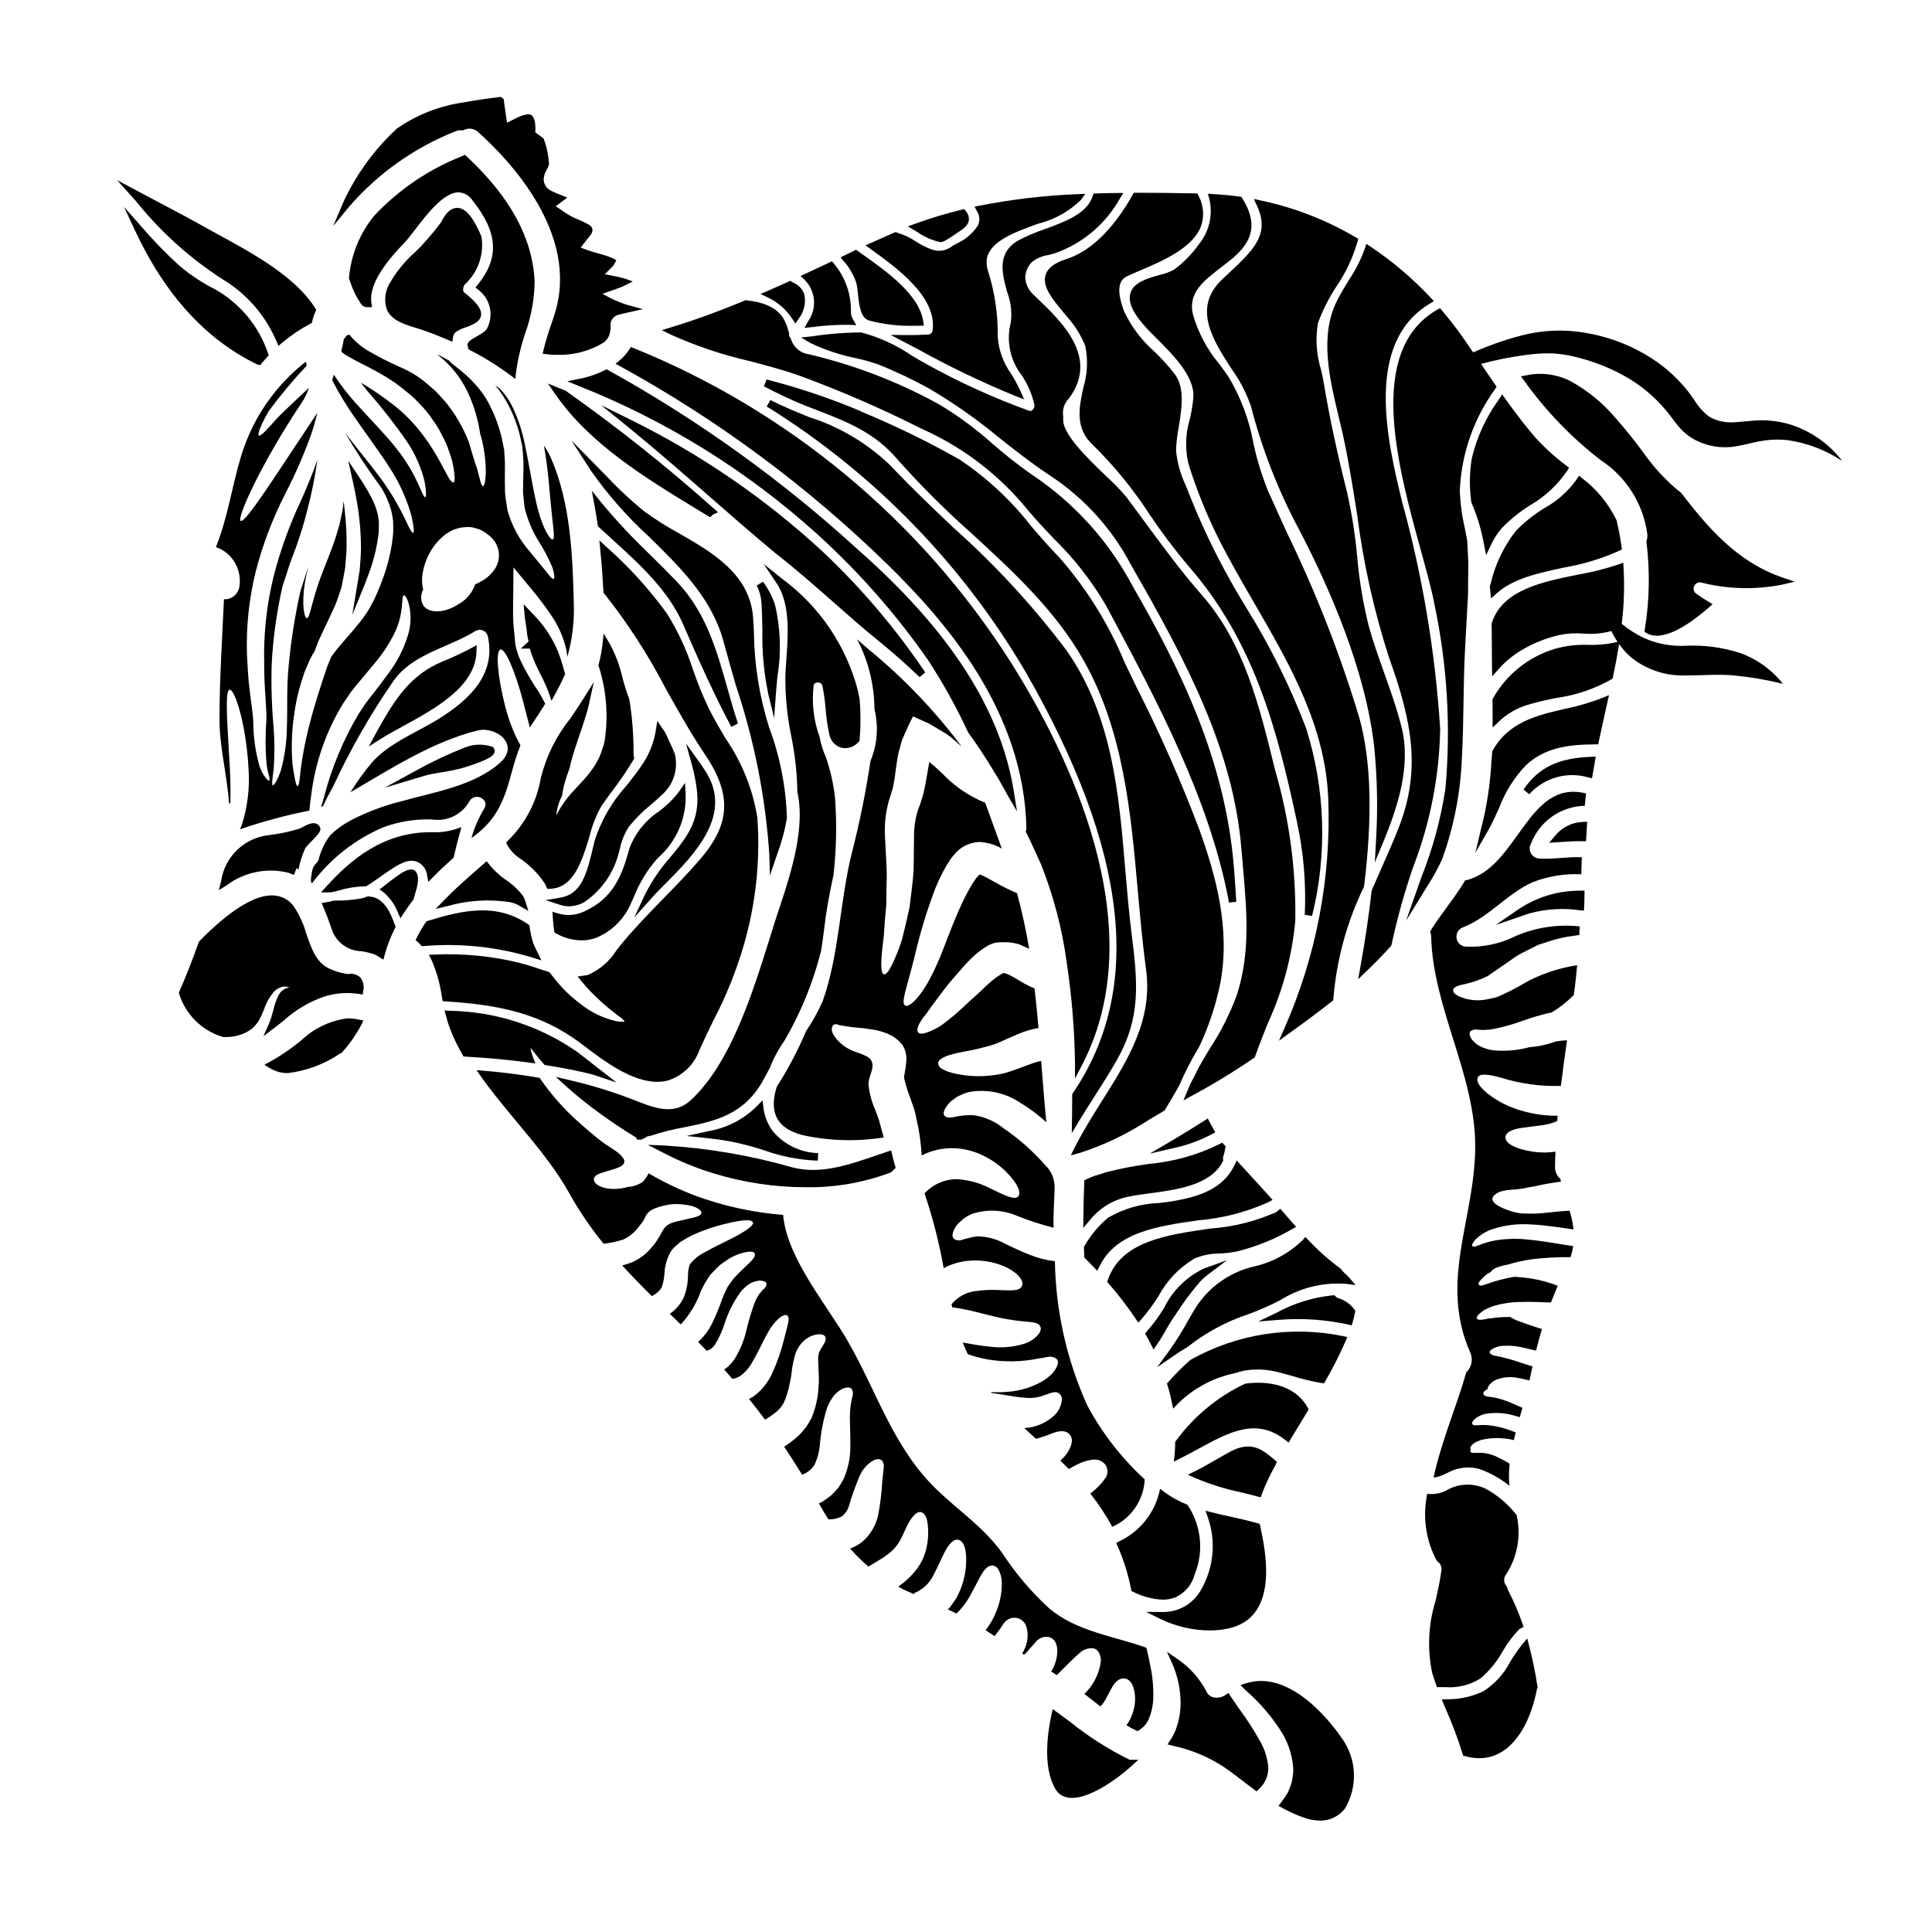 <?xml version="1.0" encoding="UTF-8"?>
<!-- Uploaded to: SVG Repo, www.svgrepo.com, Generator: SVG Repo Mixer Tools -->
<svg fill="#000000" width="800px" height="800px" version="1.1" viewBox="144 144 512 512" xmlns="http://www.w3.org/2000/svg">
 <g>
  <path d="m346.07 435.62-1.941 1.969v-0.004c-3.402 3.223-7.684 5.363-12.301 6.16l-5.871 1.297 5.981 0.641h-0.004c3.496 0.352 6.961 0.988 10.355 1.902 1.359 0.371 2.731 0.789 4.113 1.215 4.367 1.586 8.945 2.516 13.586 2.754h0.746l0.082-1.969 0.004 0.004c-4.621-0.129-8.969-2.215-11.961-5.734-1.371-1.824-2.242-3.969-2.531-6.231z"/>
  <path d="m346.04 311.11c-0.117 5.754 0.434 11.504 1.633 17.137l1.484 6.055 0.453-6.219c0.105-1.492 0.25-3.031 0.395-4.594 1.07-6.359 0.867-12.863-0.598-19.141-0.734-2.219-1.816-4.309-3.203-6.195l-1.676 1.016c0.723 1.398 1.156 2.93 1.27 4.496 0.156 2.535 0.199 5.023 0.242 7.445z"/>
  <path d="m312.8 435.82c-5.785-2.305-11.734-4.164-17.805-5.562l-3.723-0.879 2.844 2.566c1.934 1.746 4.117 3.543 6.488 5.363l-0.004 0.004c3.898 2.953 7.941 5.703 12.121 8.246v0.449h1.215l0.207-0.105c0.266-0.129 0.559-0.266 0.824-0.371l0.27-0.156v-0.004c0.211-0.195 0.492-0.305 0.785-0.297l0.336-0.059c2.957-0.984 5.981-1.75 9.051-2.293 7.871-1.574 16.016-3.223 21.117-12.961l1.574-2.922 0.172-0.527v0.004c0.984-2.34 2.215-4.562 3.68-6.633 4.309-7.406 7.555-15.379 9.645-23.688 0.324-1.969 0.586-4 0.855-6.176 0.457-3.965 1.219-8.352 2.426-13.906 0.785-6.879 0.918-13.812 0.391-20.715-0.422-3.621-1.234-7.184-2.43-10.629-0.758-1.645-1.297-3.383-1.605-5.168-1.613-4.402-2.164-9.121-1.609-13.773 0.109-0.469 0.543-0.785 1.02-0.75 0.566-0.094 1.113 0.242 1.285 0.789 0.414 2.031 0.703 4.09 0.863 6.16 0.168 2.269 0.496 4.527 0.977 6.754 0.301 1.711 1.547 3.102 3.219 3.582 1.699 0.355 3.457-0.25 4.578-1.574l0.219-0.246 0.023-0.332v-0.004c0.309-3.57 0.309-7.164 0-10.734l-0.059-0.316c-0.129-0.672-0.262-1.359-0.422-2.047-3.106-11.801-10.145-22.191-19.953-29.453l-4.981-3.977 3.543 5.289c0.105 0.156 0.207 0.312 0.316 0.504 3.148 5.441 2.606 13.051 2.117 19.766-0.09 1.227-0.176 2.414-0.23 3.543v0.004c-0.102 5.582 0.426 11.156 1.574 16.621 0.988 4.848 1.523 9.781 1.598 14.727 0.039 0.223 0.09 0.441 0.152 0.656 1.66 8.621-1.285 19.246-4.723 29.449-0.93 2.754-1.859 5.727-2.828 8.824-4.574 14.605-10.266 32.781-20.73 42.582-4.172 3.992-8.988 2.519-14.383 0.375z"/>
  <path d="m330.62 454.16c7.598 2.578 15.523 4.059 23.539 4.406 1.102 0.039 2.188 0.059 3.25 0.059 7.691 0.137 15.336-1.176 22.543-3.863l0.395-0.27c0.172-0.195 0.355-0.379 0.555-0.551l0.469-0.418-0.176-0.602c-0.293-0.977-0.547-1.969-0.789-3.023l-0.254-1.031-1.008 0.336c-0.973 0.324-1.953 0.656-2.945 1-7.266 2.504-14.785 5.094-22.133 3.184-11.059-3.172-22.434-5.121-33.918-5.809l-4.484-0.188 3.992 2.047v-0.004c3.527 1.855 7.195 3.438 10.965 4.727z"/>
  <path d="m348.04 376.03 1.938-5.719c1.152-3.059 2.012-6.223 2.559-9.445v-0.137c-0.25-8.23-1.855-16.363-4.75-24.07-2.57-8.199-3.918-16.73-3.992-25.32l-0.191-3.32c-0.668-11.77-10.781-17.582-19.703-22.711h-0.004c-3.168-1.719-6.219-3.648-9.129-5.769-3.742-3.051-7.273-6.356-10.566-9.891l-8.758-8.895 5.223 8.07c4.441 6.328 9.566 12.152 15.277 17.363 8.602 8.445 16.727 16.426 19.828 27.926 1.074 3.969 2.188 7.84 3.281 11.66h0.004c4.848 14.484 7.816 29.527 8.828 44.77z"/>
  <path d="m304.75 241.86-0.457 0.234c-2.141 1.074-4.422 1.852-6.777 2.301l-3.184 0.645 3.004 1.23v0.004c23.273 9.207 44.703 22.52 63.266 39.305 11.027 10 20.891 21.215 29.395 33.43 3.969 6.09 7.496 12.457 10.555 19.055l0.094 0.152c2.094 2.852 4.199 6.019 6.262 9.426 1.234 1.969 2.336 3.832 3.363 5.711 0.18 0.359 0.395 0.789 0.59 1.121l2.656 4.582-0.832-5.227c-3.453-21.727-16.965-42.719-41.305-64.156-20.121-18.398-42.336-34.363-66.191-47.57z"/>
  <path d="m293.75 247.47c-0.48-0.168-0.988-0.367-1.469-0.566l-3.078-1.273 1.895 2.754c9.184 13.309 23.906 22.258 38.148 30.914l2.945 1.789 0.551-0.547h-0.004c0.062-0.062 0.129-0.121 0.207-0.164l1.32-0.648-1.102-0.973h-0.004c-12.461-11.113-25.539-21.516-39.176-31.152z"/>
  <path d="m467.21 447.18c-5.867 2.902-12.219 4.691-18.738 5.273-3.731 0.492-7.43 1.203-11.074 2.133h-0.062c-1.066 0.375-2.129 0.688-3.246 1.023-0.762 0.277-1.492 0.578-2.195 0.914l-0.535 0.262-0.023 0.59c-0.113 3.043-0.199 6.148-0.23 9.312l-0.023 2.715 1.758-2.07h-0.004c2.625-3.269 6.34-5.488 10.461-6.25 1.574-0.332 3.434-0.578 5.414-0.844 7.152-0.949 16.051-2.129 19.305-8.363l0.145-0.289-0.047-0.32 0.004 0.004c-0.047-0.27-0.027-0.551 0.059-0.812l0.09-0.277v0.004c0.168-0.441 0.277-0.902 0.32-1.371 0.031-0.152 0.074-0.305 0.125-0.457l0.094-0.613-0.938-0.938z"/>
  <path d="m325.04 309.47c4.426 10.184 8.266 18.703 12.766 27.16l1.754-0.891-0.285 0.105 0.266-0.141-0.102-0.191 0.051-0.035c-1.023-3.059-1.91-6.195-2.754-9.223-2.93-10.32-5.691-20.074-13.477-28.223-2.258-2.363-4.551-4.621-6.812-6.863h-0.004c-4.656-4.426-9.047-9.117-13.156-14.055l-2.453-3.066 0.703 3.852c0.32 1.727 0.633 3.457 0.867 5.215l0.047 0.352 0.262 0.242c1.141 1.055 2.305 2.113 3.481 3.176 7.344 6.684 14.945 13.582 18.848 22.586z"/>
  <path d="m393.12 208.16c0.07 0.008 0.137 0.008 0.207 0 0.582 0 1.414-0.43 3.988-2.199l0.562-0.395c1.383-0.883 2.641-1.781 2.871-3.121h-0.004c0.113-0.926-0.188-1.855-0.824-2.543l-0.395-0.496-0.609 0.145 0.004 0.004c-4.191 1.012-8.32 2.262-12.371 3.738l-1.969 0.707 2.512 1.496c1.82 1.27 3.867 2.172 6.027 2.664z"/>
  <path d="m455.1 462.27c-1.215 0.211-2.562 0.395-3.969 0.547h0.004c-4.758 0.156-9.398 1.496-13.508 3.902-2.504 2.098-4.609 4.629-6.219 7.477l-0.164 0.262 0.113 2.793 0.273 0.273c0.754 0.754 1.453 1.48 2.176 2.234l0.977 1.012 0.637-1.246c4.398-8.996 15.352-10.578 25.977-12.109v-0.004c6.488-0.523 12.836-2.16 18.77-4.832l1.078-0.594-0.82-0.918c-1.383-1.555-2.754-3.066-4.148-4.566-1.18-1.289-2.363-2.574-3.543-3.871l-0.98-1.094-0.637 1.324c-3.062 6.375-9.809 8.336-16.016 9.41z"/>
  <path d="m370.95 219.02c0.199 0.898 0.332 1.805 0.395 2.723 0.328 3.082 0.695 6.57 2.988 7.203 3.785 0.992 7.691 1.465 11.602 1.398 0.586 0 1.188-0.008 1.793-0.023l1.109-0.031-0.16-1.094c-1.031-7.086-9.773-13.289-15.559-17.398l-2.246-1.617-4.109 2.019 0.789 0.957c1.523 1.699 2.684 3.695 3.398 5.863z"/>
  <path d="m358.12 229.21-0.898 1.68 1.969-0.207c3.297-0.445 6.625-0.645 9.953-0.598l1.777 0.082-0.879-1.551h0.004c-0.332-0.547-0.52-1.172-0.547-1.812 0.141-4.738-1.473-9.359-4.527-12.984l-0.488-0.566-0.676 0.32c-2.098 0.992-4.227 1.969-6.324 2.945l-1.344 0.613 1.082 1.004c2.969 2.973 3.352 7.66 0.898 11.074z"/>
  <path d="m391.17 231.36c0.008 0.34-0.121 0.668-0.359 0.914-0.234 0.242-0.559 0.383-0.898 0.387-1.934 0.09-3.824 0.16-5.777 0.145l-4.125-0.059 7.637 4.012c8.266 4.57 16.797 8.652 25.543 12.223l2.203 0.852-0.949-2.164h0.004c-0.73-1.582-1.559-3.121-2.481-4.598-2.102-2.91-3.34-6.356-3.566-9.934 0.09-5.883-0.781-11.742-2.578-17.344-0.383-1.168-0.461-2.418-0.234-3.625 1.207-4.398 7.363-6.648 13.32-8.82 4.336-1.047 8.312-3.234 11.52-6.336l1.18-1.652-2.031 0.098c-8.738 0.344-17.434 1.363-26.012 3.051l-1.312 0.266 0.641 1.18v-0.004c0.766 1.152 0.852 2.625 0.227 3.856-1.348 2.062-3.262 3.691-5.512 4.691-0.445 0.25-0.891 0.504-1.32 0.762-1.586 1.27-3.746 1.562-5.613 0.758-1.375-0.508-2.688-1.176-3.906-1.992-1.52-1.031-3.195-1.82-4.965-2.332l-0.215-0.16h-0.359l-7.871 3.484 1.367 0.984c6.949 5.008 17.445 12.574 16.445 21.359z"/>
  <path d="m467.41 404.49c2.719-14.586-1.301-28.754-5.586-40.68v0.004c-4.832-12.812-10.359-25.355-16.559-37.566l-3.207-6.648c-4.219-10.184-10.078-19.609-17.352-27.895-2.547-2.606-5.023-5.457-7.387-8.211-5.352-6.887-11.773-12.863-19.023-17.711-8.043-4.551-16.348-8.625-24.867-12.203l-2.469-1.09c-7.644-3.156-15.5-5.777-23.508-7.844l-0.293-0.086-0.711 1.828 0.297 0.148c0.832 0.418 1.656 0.832 2.496 1.273h-0.004c3.695 1.852 7.488 3.496 11.367 4.922 7.781 3.023 15.129 5.871 21.059 12.828v-0.004c6.25 7.047 12.922 13.707 19.98 19.945 10.883 10.02 22.137 20.379 29.52 33.496 10.586 18.73 12.512 40.281 14.375 61.121 0.613 6.848 1.246 13.934 2.18 20.812 1.797 13.406-4.723 23.777-11.641 34.758-2.539 4.043-5.168 8.219-7.328 12.539l-0.973 1.945 2.102-0.551v0.004c6.578-2.09 12.836-5.074 18.594-8.871 1.324-0.789 2.637-1.574 3.938-2.316l0.219-0.129 0.133-0.215c1.23-2.055 2.492-4.164 3.746-6.414l0.004-0.008c1.516-3.543 3.281-6.973 5.285-10.262 2.543-5.394 4.43-11.074 5.613-16.922z"/>
  <path d="m464.57 441.36-0.5-0.949-0.906 0.578c-3.148 2.004-6.047 3.789-8.898 5.465l-5.555 3.254 6.273-1.445c3.559-0.754 6.996-2.004 10.207-3.715l0.875-0.484-0.492-0.867c-0.348-0.602-0.691-1.234-1.004-1.836z"/>
  <path d="m434.16 434.39c2.004-3.148 4.082-6.375 5.961-9.719 6.078-10.852 5.488-19.723 3.793-33.039-0.738-5.719-1.234-11.641-1.719-17.363-1.68-19.961-3.418-40.605-15.586-57.949l-0.004 0.004c-8.875-11.781-18.898-22.652-29.914-32.461-5.594-5.316-11.375-10.812-16.699-16.484-6.07-5.856-13.406-10.234-21.441-12.797-3.422-1.383-6.953-2.805-10.383-4.57l-0.977 1.707v0.004c28.223 17.535 51.762 41.672 68.59 70.324 27.234 47.461 31.332 83.984 12.531 111.66l-0.164 0.246-0.027 3.394c0 1.121 0 2.219-0.035 3.289l-0.055 3.66 1.887-3.148c1.371-2.277 2.805-4.516 4.242-6.758z"/>
  <path d="m486.41 469.74 1.074-0.598-0.816-0.918c-0.93-1.047-1.863-2.125-2.754-3.172l-0.617-0.719-0.961 0.789v-0.004c-0.031 0.031-0.066 0.062-0.102 0.094-5.508 2.457-11.398 3.934-17.414 4.363-11.672 1.664-23.734 3.391-27.219 13.605l-0.18 0.535 0.375 0.43v0.004c2.582 2.953 4.977 6.066 7.164 9.328l0.699 1.047 0.848-0.938c1.668-1.934 3.188-3.996 4.539-6.16 2.207-4.094 5.481-7.516 9.477-9.891 2.125-0.902 4.414-1.359 6.723-1.348 1.602-0.062 3.195-0.258 4.762-0.586 5.047-1.285 9.895-3.258 14.402-5.863z"/>
  <path d="m470.12 528.66c-1.379 0.73-2.715 1.504-4.047 2.273-1.848 1.062-3.586 2.066-5.41 2.965l-1.867 0.914 1.891 0.867v-0.004c3.902 1.648 7.953 2.918 12.102 3.789 1.457 0.352 2.934 0.711 4.434 1.113l0.879 0.234 0.305-0.859-0.008 0.004c1.023-2.691 2.254-5.297 3.676-7.801l0.297-0.789-0.613-0.52c-3.117-2.621-6.07-5.125-11.637-2.188z"/>
  <path d="m485.48 526.3 0.578-0.961c1.43-2.394 2.945-4.867 4.461-7.348l0.297-0.484-0.285-0.496c-2.676-4.977-8.801-7.336-16.41-6.348l-0.238 0.062c-7.231 3.441-13.488 8.625-18.223 15.082l-0.219 0.293v0.344c-0.027 1.016-0.055 2.059-0.168 3.106l-0.191 1.781 1.609-0.789c1.621-0.809 3.231-1.68 4.82-2.547 8.293-4.516 15.453-8.41 23.09-2.383z"/>
  <path d="m413.77 207.77c-5.68 3.348-4.18 8.82-2.856 13.652h0.004c0.98 2.578 1.309 5.363 0.945 8.102-1.238 4.828-0.176 9.961 2.883 13.902 1.602 2.363 2.746 5.012 3.375 7.801 0.078 0.535-0.113 1.078-0.508 1.445-0.246 0.234-0.609 0.301-0.922 0.172-9.344-3.379-18.398-7.496-27.086-12.312-1.18-0.641-2.543-1.445-3.977-2.293v-0.004c-4.066-2.785-8.574-4.856-13.336-6.129-4.363 0.012-8.723 0.352-13.035 1.02l-2.969 0.32 2.578 1.508v-0.004c3.852 1.828 7.914 3.172 12.094 3.992 1.902 0.414 3.777 0.941 5.613 1.574 4.719 1.875 9.312 4.051 13.754 6.516 6.519 3.832 12.719 8.191 18.531 13.035 4.258 3.352 8.66 6.824 13.277 9.867h-0.004c9.137 5.977 16.59 14.191 21.648 23.867 14.754 25.66 27.137 49.055 29.238 75.539 0.117 1.508 0.246 3.012 0.395 4.508 1.012 11.652 1.969 22.656-1.621 33.762-1.805 4.965-4.184 9.703-7.086 14.117-1.008 1.664-2.012 3.328-2.996 5.086-0.719 1.5-1.473 3.004-2.316 4.547-0.141 0.316-0.27 0.641-0.395 0.973l-1.387 3.293 2.488-1.367c5.559-3.004 10.957-6.297 16.172-9.863l0.262-0.18 0.105-0.301c1.039-2.938 2.199-5.856 3.32-8.684 3.965-8.578 6.438-17.773 7.305-27.188 0.23-13.477-1.559-26.914-5.316-39.859l-0.312-1.262c-3.938-16.004-8.039-32.551-18.996-45.066-5.582-6.383-10.398-12.934-15.5-19.871-1.527-2.078-3.066-4.16-4.621-6.25l0.004-0.004c-1.621-1.906-3.363-3.707-5.215-5.387-4.883-4.691-11.566-11.121-11.547-15.039v-1.039h-0.004c-0.266-1.688 0.281-3.398 1.473-4.617 8.102-10.777-1.684-20.188-8.16-26.414l-1.105-1.066v-0.004c-1.344-1.168-2.164-2.828-2.269-4.609 0.051-1.633 0.762-3.18 1.969-4.285 1.242-0.895 2.684-1.48 4.199-1.707 0.668-0.164 1.316-0.324 1.859-0.508 7.231-2.574 13.281-7.691 17.027-14.395l0.953-1.512h-1.781c-1.738 0-3.453 0.055-5.434 0.117l-0.691 0.023-0.211 0.656c-1.496 4.652-7.184 6.746-12.688 8.77l-0.004 0.004c-2.457 0.809-4.844 1.828-7.125 3.051z"/>
  <path d="m500.34 481.4c-0.309-0.258-0.574-0.566-0.789-0.91l-0.23-0.234c-3.094-2.293-5.981-4.856-8.629-7.652l-0.742-0.789-0.703 0.789h-0.004c-3.519 3.449-7.918 5.863-12.719 6.981-6 1.336-11.297 4.828-14.887 9.816-0.789 1.094-1.727 2.727-2.809 4.613h-0.004c-1.441 2.629-3.027 5.18-4.75 7.641l-3.41 4.668 4.762-3.273c0.996-0.684 2.023-1.344 3.207-2.027h0.004c4.816-3.832 10.27-6.781 16.113-8.715 2.918-1.062 5.762-2.316 8.52-3.742 5.195-3.277 11.309-4.797 17.438-4.332l2.516 0.324-1.637-1.938h-0.004c-0.375-0.445-0.789-0.855-1.242-1.219z"/>
  <path d="m494.89 510.6 0.336-0.59c1.988-3.426 3.781-6.957 5.363-10.586l0.461-1.098-1.18-0.246v-0.004c-13.801-2.832-28.16-0.582-40.434 6.332-2.055 1.824-3.992 3.769-5.809 5.832l-0.367 0.395 0.16 0.527c0.465 1.512 0.828 3.109 1.09 4.328l0.395 1.816 1.277-1.348h0.004c4.223-4.152 9.574-6.977 15.387-8.117 0.688-0.25 1.395-0.453 2.109-0.602 3.094-0.531 6.266-0.375 9.289 0.465 0.137 0.027 0.27 0.062 0.395 0.098l0.367 0.094c1.012 0.262 2.019 0.547 3.031 0.84 2.445 0.754 4.934 1.348 7.457 1.781z"/>
  <path d="m551.02 260.11c-2.496-2.875-4.992-6.082-8.09-10.406l-0.84-1.18-0.789 1.215h0.004c-3.469 4.734-5.953 10.125-7.293 15.84-0.594 3.766-0.637 7.594-0.125 11.367l0.09 0.312c1.512 3.512 2.613 7.188 3.281 10.953l0.59 2.887 1.262-2.66h0.004c0.75-1.637 1.73-3.16 2.91-4.523 2.25-2.309 4.769-4.336 7.504-6.039 3.93-2.277 7.297-5.418 9.84-9.184l0.434-0.742-0.672-0.527c-2.922-2.184-5.637-4.633-8.109-7.312z"/>
  <path d="m426.5 212.7c-3.109 0.988-4.879 2.363-5.422 4.219-0.902 3.094 1.879 6.426 4.82 9.957l1.074 1.301c1.988 2.238 3.566 4.809 4.664 7.594 0.727 3.648 0.535 7.418-0.547 10.977-1.133 5.293-2.305 10.766 2.641 15.281 5.656 5.57 10.684 11.742 14.992 18.41 3.137 4.672 6.527 9.168 10.152 13.473 17.48 19.996 23.594 43.43 28.793 67.699h-0.004c1.797 8.152 2.508 16.508 2.113 24.844l1.945 0.262c4.059-16.434 3.504-33.668-1.609-49.801-4.231-11.062-9.508-21.695-15.762-31.75-5.863-9.48-10.898-19.453-15.043-29.805-0.301-0.828-0.656-1.711-1.031-2.629-1.395-2.918-2.277-6.051-2.613-9.27 0.074-2.082 0.309-4.156 0.707-6.207 0.789-4.863 1.691-10.383-0.988-14.043-1.648-2.109-3.441-4.102-5.367-5.961-3.465-3.016-6.254-6.723-8.184-10.887-1.227-3.481-2.246-7.66 0.789-9.117 1.031-0.492 2.238-1.008 3.543-1.574 5.902-2.512 13.988-5.953 16.137-11.762h-0.004c0.926-2.684 0.664-5.637-0.719-8.117l-0.266-0.539h-0.594c-5.152-0.113-10.434-0.172-15.699-0.172h-0.539l-0.281 0.496c-5.231 9.266-11.191 15.027-17.699 17.121z"/>
  <path d="m545.69 284.73c-3.184 4.078-5.441 8.801-6.621 13.836l-0.242 0.789 0.297 3.242 1.477-1.324c4.418-3.969 10.953-5.375 17.883-6.867h-0.008c5.082-0.859 10.031-2.367 14.727-4.492l0.621-0.324-0.098-0.688c-0.359-2.488-0.719-4.43-1.18-6.402v-0.004c-0.02-0.191-0.055-0.379-0.109-0.562-2.109-4.394-5.234-8.223-9.117-11.168l-0.863-0.715-0.598 0.949c-2.227 3.133-5.125 5.727-8.477 7.602-2.824 1.695-5.41 3.758-7.691 6.129z"/>
  <path d="m469.06 216.94-1.133 1.059c-8 7.512-2.519 16.043 2.312 23.57h0.004c2.238 3.07 4.008 6.453 5.258 10.043 2.934 11.383 7.223 22.371 12.773 32.734 7.871 15.035 17.684 37.266 19.922 57.766 0.809 8.199 0.965 16.453 0.465 24.68l-0.32 5.781 2.207-5.352c3.84-9.297 7.43-20.172 4.922-30.355-1.234-4.996-2.981-9.875-4.664-14.598-1.434-4.016-2.918-8.168-4.07-12.344-1.504-6.062-2.535-12.23-3.074-18.453-0.523-5.758-1.426-11.473-2.699-17.109-2.727-10.836-4.668-19.949-6.113-28.676-0.184-1.098-0.453-2.32-0.73-3.617v0.004c-1.266-4.031-1.555-8.305-0.848-12.469 1.258-3.41 2.902-6.664 4.906-9.695 2.488-3.652 4.375-7.68 5.594-11.93l0.156-0.699-0.617-0.367h0.004c-7.789-4.594-16.266-7.894-25.109-9.777l-1.926-0.395 0.828 1.781c3.531 7.625-0.828 11.688-8.047 18.418z"/>
  <path d="m284.42 315.88c0.039 0.125 0.074 0.27 0.113 0.414 0.098 0.363 0.207 0.738 0.316 1.023 0.656 1.801 1.438 3.559 2.332 5.258 0.633 1.258 1.223 2.449 1.703 3.66h0.004c0.203 0.453 0.387 0.918 0.547 1.395l0.73 2.082 1.059-1.941c0.922-1.684 1.703-3.262 2.402-4.824l0.133-0.309-0.078-0.328c-0.031-0.117-0.07-0.23-0.113-0.34-0.457-1.777-1.012-3.527-1.66-5.246-1.031-2.461-2.367-4.785-3.973-6.918-1.008-1.273-2.082-2.492-3.227-3.644l-1.938-2.035 0.242 2.797c0.066 0.789 0.199 1.605 0.332 2.414 0.141 0.898 0.293 1.789 0.355 2.805l0.375 1.883-2.078 1.855z"/>
  <path d="m264.21 371.3 0.07-0.309c0.465-2 0.957-4.004 1.508-6.004l0.492-1.789-1.754 0.598-0.004 0.004c-1.98 0.598-4.055 0.848-6.121 0.734h-0.246c-12.918 0-21.523 7.637-27.578 14.305l-1.496 1.645h2.223l0.539-0.023c0.645-0.148 1.285-0.305 1.93-0.469h-0.004c2.258-0.684 4.598-1.059 6.957-1.113h0.293l0.246-0.148c1.258-0.762 2.461-1.613 3.652-2.465 0.871-0.617 1.734-1.234 2.633-1.824 3.148-2.098 5.672-3.172 7.898-1.531h0.004c0.945 0.707 1.559 1.766 1.703 2.938l0.344 1.867 1.309-1.328c1.531-1.555 3.215-3.148 5.148-4.856z"/>
  <path d="m279.21 383.09c0.93 0.195 1.82 0.551 2.629 1.051l2.188 1.262-0.758-2.414v0.004c-0.168-0.59-0.418-1.152-0.746-1.668-1.363-1.734-3.012-3.231-4.875-4.422-1.41-1.047-2.695-2.25-3.832-3.59l-0.852-1.078-2.856 2.512c-2.797 2.453-5.699 4.988-8.301 7.688l-2.363 2.434 3.289-0.789h0.004c5.356-1.504 10.973-1.84 16.473-0.988z"/>
  <path d="m364.66 303.41c3.938 3.473 8.035 7.086 12.305 10.555 3.879 3.148 7.387 6.254 10.742 9.488l1.492-1.266c-7.836-11.613-16.93-22.328-27.117-31.949-15.172-14.02-32.285-25.781-50.812-34.926l-7.961-3.938 6.902 5.594c7.262 5.902 14.418 12.152 21.336 18.203 5.84 5.117 11.879 10.395 17.996 15.465 5.195 4.055 10.023 8.289 15.117 12.773z"/>
  <path d="m311.89 344.11c0.059-4.91-0.305-9.82-1.09-14.672l-0.059-0.219c-0.695-1.848-1.289-3.731-1.781-5.637-0.734-3.211-1.91-6.305-3.488-9.195l-1.5-2.465-0.32 2.871c-0.195 1.762-0.527 3.508-0.992 5.223l-0.086 0.32 0.125 0.309v-0.004c0.031 0.086 0.059 0.176 0.078 0.266 1.898 6.094 2.426 12.535 1.543 18.859-0.121 0.914-0.352 1.809-0.68 2.668l-0.465 1.398-0.531 1.223c-0.16 0.277-0.309 0.547-0.449 0.82-0.234 0.461-0.496 0.91-0.785 1.34l-0.715 0.969c-0.312 0.422-0.621 0.84-0.871 1.18-1.035 1.215-2.023 2.273-2.922 3.238-0.988 1.062-1.871 2.008-2.59 2.914v0.004c-1.105 1.41-2.07 2.93-2.875 4.531 0.141-1.766 0.637-3.488 1.461-5.059l0.094-0.324c0.086-0.695 0.227-1.453 0.418-2.305 0.438-1.652 0.965-3.277 1.574-4.875 0.113-0.645 0.285-1.375 0.512-2.195 0.48-1.793 1.211-3.938 1.988-6.231 0.625-1.844 1.289-3.801 1.906-5.793v-0.004c0.305-0.973 0.555-1.957 0.754-2.957l1.219-5.547-3.016 4.809c-1.023 1.633-2.121 3.246-3.219 4.848l0.004 0.004c-3.715 4.617-6.379 9.988-7.805 15.742-1.082 6.332-4.141 12.16-8.742 16.641l-0.441 0.477 0.266 0.598h-0.004c0.809 1.453 1.957 2.688 3.352 3.594 2.512 1.699 4.688 3.848 6.41 6.344 0.23 0.352 0.43 0.723 0.598 1.109l0.262 0.609h0.66c6.348-0.109 8.566-7.402 10.52-13.84 0.699-2.883 1.797-5.656 3.258-8.238 0.93-1.328 1.875-2.606 2.797-3.859 2.031-2.648 3.91-5.406 5.629-8.266l0.188-0.363-0.094-0.395c-0.047-0.148-0.078-0.305-0.094-0.465z"/>
  <path d="m454.5 493.92 1.105-1.637c1.949-3.043 4.109-5.949 6.473-8.688 0.582-0.617 1.215-1.188 1.887-1.703l5.238-3.938-6.16 2.219 0.004 0.004c-4.574 2.156-8.281 5.805-10.508 10.348-1.34 2.238-2.883 4.344-4.617 6.297l-0.449 0.609 0.352 0.629c0.395 0.691 0.789 1.383 1.129 2.098l0.738 1.492 0.949-1.379c0.996-1.445 1.969-3.113 2.719-4.453 0.48-0.812 0.871-1.508 1.141-1.898z"/>
  <path d="m322.61 343.2c-0.746-1.691-1.52-3.356-2.293-5.023l-2.113-3.117-0.395 2.387h0.004c-0.465 3.031-1.551 5.934-3.191 8.527-1.312 2.066-2.898 4.078-4.574 6.211h0.004c-3.828 4.195-6.711 9.16-8.457 14.562l-0.32 1.352c-1.68 7.152-3.012 12.801-8.758 13.777l-3.902 0.672 3.762 1.234h0.004c0.777 0.258 1.586 0.391 2.402 0.395 1.406-0.02 2.785-0.387 4.016-1.074 4.523-3.047 7.773-7.641 9.137-12.922l0.301-1.105c0.418-2.098 1.219-4.098 2.363-5.906 1.715-2.156 3.668-4.117 5.816-5.848 0.996-0.863 2-1.734 2.984-2.672 3.168-2.746 4.477-7.07 3.359-11.113l-0.121-0.289-0.922 0.359z"/>
  <path d="m354 228.55 0.789 1.18 0.816-1.18h-0.004c1.449-1.812 2.027-4.176 1.574-6.453-0.48-1.5-1.621-2.703-3.098-3.254l-0.629-0.445-0.504 0.234c-1.773 0.832-3.543 1.605-5.402 2.414l-1.996 0.867 1.969 0.926h-0.004c2.648 1.27 4.891 3.246 6.488 5.711z"/>
  <path d="m434.24 538.73c-0.395 0.352-0.82 0.699-1.281 1.078h-0.004c2.18 2.773 4.125 5.723 5.812 8.816 2.457-1.086 4.562-2.836 6.082-5.055 1.52-2.215 2.394-4.812 2.523-7.496-6.141-5.637-11.293-12.27-15.234-19.617-5.438-12.02-8.355-25.023-8.582-38.211-2.242-0.273-4.438-0.832-6.539-1.66-2.652-1.023-4.699-2.074-6.449-2.863h-0.004c-2.227-1.277-4.731-1.988-7.297-2.074-0.789 0.047-1.574 0.18-2.336 0.395-0.641 0.125-1.273 0.293-1.895 0.496-0.742 0.301-1.586 0.215-2.25-0.234-0.438-0.438-0.523-1.137 0.027-2.363 0.344-0.781 0.852-1.48 1.492-2.043 0.945-0.957 2.078-1.715 3.328-2.219 3.891-1.273 8.117-1.09 11.883 0.523 3.191 1.281 6.469 2.348 9.805 3.184-0.395-0.059 0.176-9.254 0.148-10.188 0.18-2.418-0.746-4.789-2.512-6.449-3.238-3.711-6.945-6.988-11.02-9.75-2.34-1.914-5.176-3.121-8.176-3.477-1.688-0.047-3.375 0.129-5.019 0.523-1.18 0.234-2.016 0.117-2.426-0.352-0.41-0.469-0.324-1.223 0.527-2.481l0.004 0.004c0.531-0.82 1.238-1.508 2.07-2.016 0.523-0.434 1.117-0.777 1.75-1.02 0.746-0.383 1.539-0.66 2.363-0.82 4.637-0.793 9.406 0.234 13.309 2.863 2.484 1.484 4.812 3.215 6.949 5.168-0.496-4.938-0.906-10.395-1.375-16.23v-0.004c-1.062 0.227-2.109 0.539-3.121 0.938-2.133 0.789-4.469 1.719-6.715 2.336-3.5 0.812-7.125 0.98-10.688 0.496-5.019-0.73-6.691-1.898-6.769-3.094-0.078-1.195 1.969-2.246 6.625-3.094 2.867-0.492 5.695-1.176 8.469-2.047 1.605-0.641 3.445-1.547 5.957-2.598h-0.004c1.777-0.77 3.637-1.328 5.547-1.664-0.293-3.418-0.641-6.918-1.051-10.48-0.965-0.395-1.871-0.848-2.625-1.254-1.93-1.137-3.328-2.012-4.441-2.508-0.328-0.133-0.668-0.234-1.02-0.297-0.145-0.086 0.059-0.113-0.352 0.059-1.059 0.59-2.059 1.285-2.977 2.074-0.496 0.438-0.992 0.848-1.43 1.254-0.527 0.496-1.023 0.992-1.52 1.488-0.93 0.82-1.805 1.605-2.625 2.363-1.664 1.516-3.125 2.949-4.496 4.086-1.434 1.18-2.656 2.129-3.734 2.863-0.934 0.527-1.898 0.996-2.894 1.398-1.574 0.609-2.422 0.555-2.754 0.086-0.336-0.469-0.203-1.402 0.609-2.754 0.516-0.828 1.09-1.617 1.727-2.359 0.672-0.992 1.488-2.16 2.512-3.473 1.051-1.375 2.215-3.008 3.734-4.848 0.789-0.902 1.633-1.867 2.539-2.918l0.352-0.395c0.031-0.027 0.031-0.055 0.059-0.086l0.031-0.027v-0.031c0.262-0.293 0.551-0.641 0.816-0.906 0.527-0.582 1.082-1.137 1.664-1.719h-0.004c1.324-1.316 2.805-2.465 4.41-3.418 0.633-0.348 1.312-0.613 2.016-0.785l1.18-0.145h1.223v-0.004c1.387-0.023 2.769 0.188 4.086 0.617 0.906 0.395 1.691 0.754 2.484 1.137-0.816-4.965-1.891-9.887-3.211-14.742-1.727-0.734-3.414-1.562-5.051-2.484-1.137-0.609-2.219-1.223-3.297-1.805-0.492-0.254-1-0.48-1.52-0.672-0.027 0-0.059 0.027-0.23 0.145l-0.699 0.789-0.727 1.051h-0.008c-1.004 1.625-1.922 3.301-2.754 5.019-3.148 6.625-5.019 12.637-7.035 17.016-3.973 8.934-7.531 11.387-8.348 10.715-1.109-0.789 0.23-3.938 2.481-12.785 1.418-6.223 3.273-12.34 5.551-18.301 0.844-2.094 1.836-4.125 2.977-6.074 0.352-0.582 0.727-1.137 1.109-1.719 0.383-0.582 0.992-1.18 1.516-1.812 1.598-1.629 3.762-2.578 6.043-2.656 1.953 0.086 3.859 0.613 5.574 1.547 0.137 0.066 0.27 0.148 0.395 0.234-1.605-4.441-3.094-8.527-4.41-12.176v0.004c-4.269-1.727-8.121-4.344-11.293-7.68-0.699-0.641-1.344-1.25-2.016-1.867l-0.961-0.789c-0.324-0.297-0.395-0.395-0.395-0.395s-0.031-0.059-0.059-0.086c-0.027-0.027-0.059 0.027-0.086 0.059s0-0.059-0.031 0.145l-0.203 1.109c-0.145 0.758-0.262 1.516-0.395 2.273-0.266 1.574-0.527 3.125-0.965 4.875v0.008c-0.398 1.457-0.875 2.891-1.43 4.293-0.668 2.125-1.012 4.34-1.023 6.566-0.027 2.566-0.059 4.961-0.086 7.238-0.008 2.148-0.152 4.293-0.438 6.422-0.234 1.988-0.469 3.824-0.672 5.547-0.727 3.391-1.402 6.219-2.016 8.586v-0.004c-0.598 1.867-1.301 3.699-2.102 5.488-1.223 2.754-2.102 3.852-2.684 3.676-0.582-0.176-0.82-1.574-0.613-4.523 0.059-1.461 0.352-3.328 0.586-5.606 0.145-2.336 0.352-5.078 0.668-8.32 0.031-1.602 0.031-3.352 0.059-5.254 0.098-2.004 0.078-4.008-0.059-6.012-0.113-2.16-0.23-4.496-0.352-6.945-0.164-3.09 0.172-6.184 0.992-9.168 0.395-1.375 1.023-3.094 1.18-3.973v0.004c0.285-1.359 0.5-2.734 0.645-4.113 0.117-0.789 0.234-1.605 0.352-2.426l0.203-1.281v-0.004c0.133-0.75 0.309-1.488 0.527-2.219l0.641-2.305 0.906-2.043c0.609-1.316 1.281-2.922 2.012-4.172 1.434 0.641 2.894 1.312 4.328 1.969 1.434 0.852 2.894 1.723 4.352 2.602v-0.004c0.602 0.391 1.176 0.82 1.723 1.285l1.18 0.992c0.395 0.395 0.875 0.789 1.312 1.18h-0.004c-7.086-9.477-15.289-18.066-24.43-25.582-1.109-0.934-2.219-1.898-3.297-2.863 2.977 5.707 4.551 12.039 4.594 18.477 1.133 4.586 0.762 9.414-1.051 13.773-1.23 8.238-2.887 16.402-4.965 24.465-3.211 12.902-3.266 26.68-7.707 39.203-1.234 2.769-2.711 5.426-4.406 7.938-2.18 5.121-4.773 10.051-7.762 14.742-1.812 5.758-0.906 10.781 6.848 12.797 7.07 1.547 14.367 1.754 21.512 0.613l-0.527-1.84-0.699-2.625c-0.32-0.906-0.668-1.812-0.992-2.754-0.973-2.144-1.59-4.434-1.836-6.777-0.027-2.684 2.074-4.582 0.496-6.769-0.641-0.965-4.262-1.93-5.34-2.512l-0.004 0.004c-1.855-0.875-3.41-2.277-4.465-4.031-0.168-0.316-0.301-0.648-0.395-0.992-0.023-0.234-0.012-0.469 0.027-0.703 0.02-0.328 0.18-0.637 0.438-0.844 0.289-0.176 0.641-0.219 0.965-0.117 0.203 0.059 0.395 0.145 0.641 0.234 0.203 0.027 0.395 0.059 0.672 0.086 0.906 0.145 2.16 0.395 4.086 0.555 0.938 0.086 2.043 0.172 3.297 0.395 1.586 0.18 3.137 0.578 4.613 1.18 0.469 0.203 0.992 0.469 1.461 0.727v0.004c0.559 0.363 1.086 0.773 1.574 1.227 0.266 0.266 0.496 0.523 0.758 0.816l0.086 0.117c0.266 0.438-0.352-0.699 0.527 0.879h0.004c0.016 0.051 0.035 0.098 0.059 0.145l0.113 0.266v-0.004c0.098 0.27 0.176 0.539 0.238 0.816 0.086 0.375 0.145 0.754 0.172 1.137 0.047 0.469 0.035 0.938-0.027 1.402-0.066 0.973-0.195 1.938-0.395 2.891l-0.172 1.051-0.027 0.086v0.004c0.398 1.852 0.957 3.668 1.66 5.426 0.324 0.879 0.73 2.133 1.082 3.148l0.055 0.203 0.117 0.469 0.086 0.352 0.176 0.758 0.293 1.457 0.004 0.004c0.438 1.902 0.758 3.836 0.961 5.781 0.113 1.078 0.203 2.102 0.293 3.121 0.172-0.086 0.352-0.203 0.555-0.293 2.988-1.387 6.309-1.906 9.582-1.504 2.449 0.309 4.816 1.082 6.977 2.277 1.578 0.828 3.047 1.852 4.379 3.039 4.41 4.113 4.816 6.566 4.031 7.356-0.906 0.934-3.008 0-7.477-2.191h-0.004c-2.676-1.383-5.609-2.195-8.613-2.394-3.301-0.039-6.465 1.332-8.699 3.766 2.188 6.473 3.883 13.102 5.074 19.828 0.496-0.266 0.992-0.527 1.488-0.73v-0.004c2.094-0.855 4.336-1.301 6.598-1.312 2.984-0.055 5.941 0.586 8.641 1.867 3.914 2.016 4.555 4.086 3.938 5.023-0.641 1.105-2.301 1.105-5.66 0.961h-0.004c-2.113-0.141-4.238-0.062-6.336 0.234-2.59 0.242-4.969 1.52-6.598 3.543 0.059 0.23 0.145 0.496 0.203 0.758 4.992 0.727 8.348 1.84 11.152 2.453 2.191 0.539 4.414 0.934 6.656 1.184 3.148 0.352 4.758 0.23 5.461 1.344 0.324 0.523 0.293 1.18-0.352 2.129v-0.004c-1.098 1.312-2.578 2.25-4.231 2.688-2.856 0.816-5.848 1.035-8.789 0.645-2.156-0.176-4.609-0.645-7.121-1.082 0.438 1.051 0.875 2.102 1.344 3.094 3.352 1.172 6.867 1.801 10.418 1.867 2.371 0.074 4.746-0.09 7.082-0.496 0.848-0.203 1.637-0.266 2.305-0.395l0.004 0.004c0.535-0.141 1.082-0.238 1.633-0.293 0.754-0.129 1.523 0.086 2.102 0.586 0.395 0.465 0.496 1.105 0 2.129-0.336 0.652-0.746 1.258-1.223 1.812-0.762 0.703-1.582 1.336-2.453 1.898-2.769 1.605-5.863 2.574-9.055 2.828-1.551 0.148-3.113 0.18-4.672 0.086 0.059 0.09 0.117 0.148 0.176 0.234 3.676 0.523 6.332 1.109 8.316 1.223l0.004 0.004c1.539 0.219 3.109 0.129 4.613-0.266 2.188-0.668 3.68-1.602 4.785-0.934v0.004c0.637 0.379 0.984 1.102 0.879 1.836-0.145 1.605-0.883 3.094-2.074 4.176-2.168 1.965-4.949 3.121-7.871 3.273 1.023 0.934 2.043 1.898 3.125 2.859v-0.004c1.516-0.422 3.008-0.941 4.461-1.547 1.871-0.641 3.184-0.699 4.144 0.09 0.906 0.727 1.375 2.129 0.117 4.438-0.605 1.059-1.383 2.004-2.305 2.801 0.758 0.727 1.547 1.461 2.277 2.215 0.992-0.582 1.898-1.078 2.711-1.457l0.004 0.004c1.016-0.477 2.098-0.801 3.211-0.965 1.383-0.34 2.836 0.148 3.734 1.254 0.828 1.18 0.746 2.773-0.203 3.856-0.715 1.008-1.551 1.926-2.488 2.731z"/>
  <path d="m325.52 351.48-1.613 2.363v-0.004c-1.527 1.98-3.324 3.738-5.336 5.223-3.555 2.352-6.269 5.769-7.758 9.762-1.926 7.008-4.144 13.094-11.844 16.652v0.004c-2.238 1.105-4.82 1.305-7.203 0.562l-1.367-0.422 0.094 1.426c0.086 1.379 0.207 2.633 0.359 3.59l0.074 0.477 0.422 0.234c2.051 1.184 4.367 1.824 6.734 1.859 1.242 0.004 2.473-0.195 3.648-0.582 4.426-1.738 7.926-5.242 9.668-9.664l0.555-1.18v-0.004c1.488-3.82 3.644-7.34 6.379-10.398 4.914-4.266 7.625-10.535 7.371-17.039z"/>
  <path d="m314.9 381.11-2.793 5.988 4.5-5c0.742-0.832 1.469-1.633 2.215-2.387l1.379-1.391c7.797-7.84 18.469-18.574 10.516-30.309-0.531-0.836-1.094-1.633-1.691-2.465l-3.223-4.512 1.477 5.344-0.004 0.008c0.594 2.113 1.043 4.266 1.344 6.438 1.148 8.457-2.539 12.941-6.809 18.137-2.731 3.07-5.055 6.484-6.91 10.148z"/>
  <path d="m474.26 590.07-1.551 0.484 1.148 1.148h0.004c0.078 0.09 0.176 0.164 0.281 0.223l0.395 0.395c3.262 2.894 6.129 6.203 8.535 9.84 2.066 3.008 3.316 6.5 3.625 10.137 0.07 0.789 0.031 1.582-0.117 2.359-0.043 0.348-0.09 0.699-0.113 0.977-0.188 0.879-0.465 1.738-0.832 2.559l-0.301 0.789h0.004c-0.57 0.926-1.184 1.82-1.844 2.688l-0.672 0.91 0.992 0.543c1.703 0.934 3.473 1.742 5.293 2.418 1.492 0.59 3.078 0.91 4.68 0.938 2.574 0.051 5.023-1.117 6.606-3.148 1.699-2.836 2.539-6.102 2.41-9.406-0.129-3.301-1.219-6.496-3.133-9.188-2.102-3.098-13.246-18.457-25.41-14.664z"/>
  <path d="m498.58 488c-0.234-0.074-0.441-0.207-0.605-0.395l-0.305-0.336h-0.453l0.004 0.004c-5.258 0.527-10.359 2.109-14.992 4.648l-4.797 2.297 5.301-0.43c6.223-0.523 12.488-0.105 18.586 1.238l0.891 0.203 0.273-0.875h-0.004c0.258-0.84 0.461-1.699 0.609-2.566l0.074-0.395-0.207-0.328v0.004c-1.07-1.488-2.613-2.566-4.375-3.07z"/>
  <path d="m461.66 208.81c-1.812 2.547-4.019 4.793-6.535 6.652-1.199 0.645-2.488 1.117-3.82 1.402-3.238 0.91-6.91 1.938-7.75 4.891-0.664 2.34 0.715 5.32 4.215 9.125 0.789 0.84 1.695 1.758 2.691 2.754 4.258 4.246 10.09 10.059 9.805 15.527v0.004c-0.168 1.988-0.484 3.961-0.949 5.902-1.156 3.816-1.293 7.867-0.391 11.754 2.141 6.898 4.848 13.613 8.086 20.074 2.906 5.75 6.211 11.457 9.41 16.98 9.281 16.02 18.895 32.586 19.586 51.957v-0.004c0.777 20.844-3.195 41.586-11.621 60.668l-1.445 3.297 2.922-2.106c3.387-2.441 7.356-5.34 11.133-8.348l0.352-0.281 0.02-0.449h-0.004c0.84-10.262 3.574-20.277 8.066-29.543l0.074-0.273c2.273-18.566 1.867-33.133-1.254-44.539h-0.004c-5.078-16.859-11.504-33.289-19.215-49.121-1.695-3.738-3.406-7.477-5.094-11.293-1.594-3.988-2.852-8.105-3.75-12.305-1.109-6.203-3.328-12.156-6.555-17.566-0.789-1.18-1.621-2.289-2.43-3.402h0.004c-3.289-3.898-5.711-8.453-7.098-13.363-1.266-5.644 2.961-8.875 7.438-12.301 5.449-4.16 11.617-8.879 5.684-18.336l-0.242-0.395-0.453-0.062c-2.086-0.297-4.328-0.512-7.055-0.68l-1.367-0.086 0.355 1.324v-0.004c1.039 4.266-0.004 8.766-2.809 12.145z"/>
  <path d="m525.66 337.11c-1.301-20.352-4.684-40.52-10.102-60.184-3.801-15.699-10.176-41.977 7.398-52.488l1.047-0.629-0.836-0.891 0.004 0.004c-4.789-5.129-10.156-9.684-15.996-13.574l-1.082-0.719-0.395 1.238c-1.051 2.914-2.457 5.688-4.184 8.266-1.043 1.703-2.121 3.465-3.148 5.477-4.766 9.348-2.027 20.75 0.395 30.816 0.395 1.652 0.789 3.269 1.133 4.836 1.516 6.938 2.664 14.168 3.773 21.164v-0.004c1.641 12.879 4.477 25.574 8.465 37.93 6.113 16.965 8.488 29.762 2.547 44.961-1.461 3.738-3.121 7.477-4.723 11.098-0.789 1.805-1.602 3.609-2.383 5.414l-0.074 0.281c-0.734 6.508-1.727 13.18-3.027 20.398l-0.535 2.981 2.184-2.094c2.41-2.309 4.512-4.469 6.414-6.594l0.184-0.199 0.051-0.27 0.004 0.004c1.504-6.977 3.418-13.852 5.742-20.598 4.516-11.695 6.938-24.094 7.144-36.625z"/>
  <path d="m342.7 239.7c4.602 1.215 8.945 2.363 13.035 3.812v0.004c11.059 4.055 21.871 8.746 32.387 14.055 10.312 4.562 19.48 11.363 26.844 19.906 2.59 3.219 5.449 6.25 8.211 9.184h-0.004c5.336 5.184 9.953 11.055 13.73 17.461l0.395 0.703c13.297 24.844 27.043 50.539 32.273 77.648l0.086 0.699 1.969-0.168c-0.133-2.691-0.34-5.398-0.551-8.184l-0.062-0.84c-2.301-28.617-14.262-52.789-26.84-74.641v0.004c-6.359-12.004-15.629-22.223-26.953-29.723-3.504-2.473-6.879-5.121-10.109-7.941-4.398-3.957-9.172-7.481-14.25-10.52-10.867-5.988-22.504-10.461-34.586-13.289-2.227-0.316-4.059-1.906-4.676-4.066l-0.23-0.395h-0.004c-0.207-0.25-0.293-0.578-0.238-0.902v-0.188l-0.051-0.176c-0.957-3.363-2.148-7.547-11.23-8.562l-0.25-0.031-0.234 0.098c-6.918 2.883-13.336 5.211-19.613 7.121l-2.363 0.715 2.203 1.105v0.004c6.781 3.07 13.852 5.453 21.113 7.106z"/>
  <path d="m447.79 580.66c-8.66-3.125-18.566-4.262-25.863-10.539-4.613-4.227-8.68-9.012-12.109-14.246-5.168-7.269-11.59-11.297-17.777-17.32-11.355-11.059-15.559-25.539-23.293-38.996-5.512-9.664-16.137-21.918-17.223-33.598h-0.004c-7.973-0.625-15.82-2.348-23.32-5.117-4.266-1.621-8.387-3.594-12.32-5.902-0.402 0.867-0.957 1.66-1.633 2.332-1.184 0.758-2.539 1.199-3.938 1.289-1.816 0.543-3.734 0.66-5.606 0.352-2.754-0.555-3.59-1.898-3.269-2.684 0.324-0.906 1.227-1.141 3.148-1.781v-0.004c1.234-0.305 2.445-0.699 3.621-1.18 4.027-1.926-2.801-5.223-4.527-6.57-2.215-1.719-4.375-3.543-6.449-5.43v0.004c-3.875-3.438-7.305-7.34-10.215-11.621-5.539-0.961-11.121-1.645-16.727-2.043 7.562 11.184 18.184 21.078 24.695 32.812h-0.004c2.602 4.648 5.609 9.062 8.988 13.184 1.766-0.18 3.508-0.555 5.195-1.109 1.629-0.746 3.039-1.902 4.09-3.359 0.293-0.352 0.582-0.699 0.848-1.051h-0.004c0.215-0.258 0.402-0.543 0.555-0.844l0.145-0.262 0.266-0.586c0.172-0.363 0.398-0.695 0.668-0.992 0.539-0.527 1.188-0.93 1.898-1.18 0.477-0.195 0.965-0.359 1.461-0.496 0.395-0.086 0.727-0.203 1.18-0.293 0.801-0.176 1.609-0.293 2.426-0.348 5.633 0.027 7.324 1.633 7.18 2.394-0.145 0.992-2.219 1.18-6.539 2.219-3.793 0.906-3.391 2.394-5.285 5.137-0.734 1.047-1.555 2.035-2.453 2.945-1.141 1.105-2.461 2.004-3.906 2.656-0.914 0.379-1.848 0.688-2.805 0.934 2.539 2.754 5.164 5.461 7.871 8.117 0.043-0.008 0.086-0.027 0.117-0.059 1.027-0.504 1.891-1.293 2.484-2.277 0.41-1.156 0.656-2.363 0.727-3.594 0.074-1.867 0.551-3.699 1.402-5.367 0.445-0.871 1.086-1.629 1.867-2.219 0.316-0.301 0.648-0.582 0.992-0.848l0.906-0.555c1.09-0.676 2.231-1.258 3.418-1.75 1.812-0.77 3.676-1.426 5.57-1.969 6.422-1.75 8.902-1.75 9.281-0.934 0.379 0.82-1.805 2.481-7.59 5.281-1.43 0.699-3.094 1.52-4.844 2.512-1.66 0.777-3.121 1.926-4.262 3.359-0.344 0.965-0.512 1.98-0.496 3.004-0.012 1.98-0.398 3.941-1.137 5.781-0.816 1.746-2.086 3.238-3.676 4.328 0.961 0.934 1.926 1.898 2.891 2.828l-0.004 0.004c2.394-2.602 4.231-5.66 5.402-8.992 0.445-0.98 0.961-1.926 1.547-2.828 0.293-0.441 0.555-0.879 0.848-1.316 0.32-0.352 0.668-0.699 0.992-1.023h-0.004c0.582-0.645 1.203-1.25 1.871-1.805 0.641-0.441 1.254-0.879 1.805-1.254v-0.004c1.578-1.023 3.348-1.711 5.199-2.016 1.137-0.176 1.719 0 1.926 0.395 0.203 0.395 0 1.02-0.727 1.84-0.727 0.82-2.016 1.898-3.543 3.445-0.352 0.395-0.758 0.789-1.18 1.254-0.422 0.469-0.73 1.023-1.141 1.547-0.203 0.266-0.395 0.555-0.609 0.848-0.145 0.324-0.297 0.641-0.469 0.992l-0.004-0.004c-0.371 0.762-0.699 1.543-0.992 2.34-0.77 2.223-1.676 4.394-2.715 6.504-0.91 1.766-2.125 3.356-3.59 4.699 0.758 0.758 1.52 1.551 2.273 2.34h0.004c0.977-0.289 1.805-0.949 2.305-1.84 0.949-1.582 1.723-3.269 2.309-5.019 0.969-3.113 2.43-6.051 4.328-8.699 0.75-0.945 1.672-1.746 2.711-2.363 0.734-0.383 1.539-0.609 2.363-0.668 1.285 0.027 1.75 0.395 1.84 0.816h-0.004c-0.051 0.637-0.395 1.219-0.93 1.574-0.352 0.262-0.613 0.816-1.02 1.18-0.426 0.621-0.785 1.277-1.086 1.969-0.98 2.629-1.789 5.32-2.418 8.055-0.566 2.328-1.473 4.562-2.688 6.625-0.391 0.711-0.883 1.363-1.461 1.93-0.465 0.555-1.016 1.027-1.633 1.402 0.73 0.82 1.461 1.633 2.16 2.481v-0.004c0.695-0.086 1.363-0.312 1.969-0.668 1.344-0.938 2.453-2.18 3.238-3.621 1.75-2.918 2.953-5.809 4.176-7.871 0.82-1.598 1.949-3.016 3.324-4.172 1.023-0.672 1.605-0.73 1.93-0.395 0.668 0.727 0.117 2.102-0.965 6.391-0.762 3.082-1.816 6.082-3.148 8.965-1.117 2.449-2.859 4.562-5.051 6.129-0.32 0.23-0.699 0.352-1.051 0.555 1.461 1.812 2.863 3.648 4.262 5.512l0.004-0.004c1.125-0.648 2.188-1.402 3.18-2.246 0.297-0.352 0.672-0.613 0.938-0.965 0.266-0.352 0.465-0.699 0.699-1.023 0.418-0.809 0.75-1.66 0.992-2.539 0.301-0.887 0.535-1.793 0.699-2.715 0.145-0.902 0.395-1.719 0.465-2.598 0.184-1.77 0.523-3.516 1.023-5.223 0.512-1.609 1.496-3.023 2.832-4.059 0.797-0.582 1.715-0.988 2.688-1.18 1.461-0.23 2.16 0.059 2.422 0.582 0.262 0.523 0.059 1.344-0.582 2.305h-0.004c-0.355 0.535-0.676 1.09-0.965 1.668-0.254 0.668-0.363 1.383-0.316 2.102-0.031 0.934 0.086 2.219 0.172 4.231 0.043 1.051 0.012 2.102-0.086 3.148-0.16 2.769-0.781 5.492-1.84 8.055-0.395 0.758-0.879 1.52-1.375 2.305l0.004 0.004c-0.555 0.734-1.148 1.434-1.781 2.102-1.27 1.195-2.648 2.269-4.117 3.211 1.633 2.422 3.211 4.902 4.758 7.41l0.004 0.004c1.41-0.492 2.598-1.469 3.356-2.758 0.723-1.598 1.176-3.305 1.344-5.051 0.254-3.41 0.914-6.781 1.965-10.039 0.484-1.211 1.148-2.344 1.969-3.356 0.625-0.656 1.355-1.199 2.16-1.609 1.344-0.496 2.043-0.324 2.394 0.145v0.004c0.348 0.691 0.379 1.5 0.086 2.219-0.172 0.438-0.172 1.105-0.352 1.66-0.059 0.73-0.203 1.434-0.23 2.453-0.117 1.969 0.145 4.789 0.086 9.227-0.031 2.812-0.625 5.59-1.75 8.172-0.422 0.812-0.891 1.598-1.402 2.359-0.633 0.746-1.305 1.457-2.012 2.133-0.785 0.617-1.605 1.191-2.449 1.723-0.25 0.094-0.496 0.199-0.734 0.32l0.176 0.262c0.754 1.375 1.547 2.688 2.363 3.973v-0.004c1.25 0.055 2.492-0.227 3.594-0.816 0.883-0.691 1.523-1.637 1.84-2.711 0.789-2.723 1.742-5.394 2.859-8 0.746-1.746 2.047-3.191 3.703-4.117 1.18-0.496 1.844-0.324 2.25 0.117h0.004c0.402 0.609 0.547 1.355 0.391 2.07-0.086 0.934-0.266 2.016-0.395 3.824l0.004 0.004c-0.168 2.832-0.52 5.648-1.051 8.434-0.59 2.812-2.098 5.348-4.289 7.207-0.953 0.738-2.016 1.316-3.148 1.723 1.484 1.727 3.106 3.328 4.848 4.789 1.227-0.758 2.336-1.371 3.238-1.969 1.211-0.715 2.34-1.566 3.356-2.539 0.738-0.766 1.367-1.633 1.871-2.57 0.496-0.934 0.934-1.898 1.312-2.754 1.574-3.59 3.242-5.023 4.328-4.555s1.781 1.871 1.723 5.984v-0.004c-0.062 1.281-0.238 2.551-0.523 3.797-0.465 1.863-1.289 3.617-2.422 5.168-1.363 1.82-3.023 3.398-4.906 4.672-0.059 0.027-0.086 0.027-0.117 0.059 0.527 0.262 0.996 0.551 1.52 0.816 0.934 0.438 1.871 0.848 2.828 1.254l-0.113-0.324c2.246-0.879 4.074-2.578 5.117-4.754 1.105-2.047 1.898-3.973 2.652-5.461 1.461-3.035 2.801-4.203 3.973-3.914 1.168 0.293 2.043 1.664 2.074 5.254v0.004c-0.004 2.543-0.461 5.062-1.348 7.445-0.316 0.789-0.695 1.633-1.137 2.539-0.555 0.848-1.18 1.75-1.867 2.688-0.176 0.172-0.352 0.32-0.527 0.496 0.758 0.352 1.52 0.727 2.277 1.105h0.004c1.336-1.254 2.477-2.699 3.383-4.293 1.078-1.926 1.898-3.543 2.57-4.812 1.312-2.543 2.301-3.648 3.59-3.621 0.691 0.066 1.301 0.488 1.605 1.109 0.629 1.164 0.93 2.477 0.875 3.797-0.004 2.375-0.453 4.731-1.316 6.945-0.727 1.906-1.73 3.695-2.973 5.312 0.789 0.523 1.574 1.02 2.394 1.547h-0.004c0.844-1.047 1.629-2.141 2.363-3.269 0.715-1.133 2.027-1.75 3.356-1.574 1.352 0.223 2.438 1.234 2.758 2.566 0.34 1.219 0.371 2.504 0.086 3.738-0.215 1.121-0.641 2.188-1.254 3.148 0.172 0.113 0.352 0.199 0.496 0.32 0.312-0.242 0.594-0.516 0.848-0.816 0.754-0.852 1.461-1.723 2.102-2.398v0.004c0.848-1.168 2.293-1.734 3.703-1.457 1.141 0.352 2.074 1.312 2.16 3.543-0.008 1.555-0.355 3.086-1.02 4.492-0.176 0.352-0.395 0.727-0.613 1.078l1.488 0.965c3.125-3.121 4.641-4.668 5.867-5.691h0.004c0.934-0.953 2.223-1.484 3.559-1.457 0.633 0.062 1.203 0.391 1.574 0.902 0.531 0.844 0.754 1.844 0.645 2.832-0.48 3.203-2.004 6.156-4.332 8.406 1.43 1.082 2.801 2.191 4.231 3.297h0.004c0.457-0.449 0.855-0.957 1.18-1.512 0.641-1.082 1.18-2.219 1.691-3.148 0.992-1.84 2.016-2.754 3.238-2.754s2.398 0.816 2.922 3.445v-0.004c0.324 1.84 0.188 3.734-0.395 5.508-0.363 1.242-0.949 2.41-1.723 3.449 0.938 0.586 1.914 1.113 2.922 1.574 1.344-0.703 2.402-1.848 3.004-3.238 0.738-1.77 1.141-3.66 1.184-5.578 0.082-3.094-0.23-6.184-0.938-9.195-0.281-1.738-0.641-3.062-0.906-4.102z"/>
  <path d="m472.65 597.21c-0.613-0.863-1.18-1.668-1.688-2.43-0.316-0.457-0.602-0.887-0.859-1.285l-0.535-0.832-0.832 0.535 0.004 0.004c-0.945 0.637-2.106 0.855-3.219 0.605-0.773-0.203-1.418-0.734-1.762-1.457-1.777-3.465-4.394-6.43-7.613-8.621l-2.891-2.004 1.43 3.211v0.004c1.25 2.844 1.973 5.894 2.141 8.996 0.203 2.934-0.246 5.871-1.309 8.613-0.367 0.906-0.824 1.773-1.367 2.59l-0.754 1.148 1.336 0.344c4.824 1.008 9.418 2.91 13.547 5.602 2.035 1.41 3.887 2.828 5.68 4.203 0.789 0.605 1.574 1.199 2.363 1.785l0.676 0.508 0.602-0.594v0.004c1.625-1.43 2.543-3.496 2.516-5.66-0.195-2.547-0.977-5.016-2.281-7.215-1.559-2.789-3.289-5.477-5.184-8.055z"/>
  <path d="m451.44 538.55-0.348 1.449h0.004c-1.512 5.492-5.344 10.051-10.5 12.477l-0.789 0.434 0.359 0.82v-0.004c1.617 3.66 2.816 7.488 3.582 11.414l0.094 0.496 0.453 0.211v0.004c2.43 1.25 5.102 1.961 7.836 2.082 1.207 0.016 2.402-0.219 3.516-0.684 2.473-1.191 4.293-3.41 4.977-6.066 2.43-6.004 1.75-12.816-1.824-18.219l-0.16-0.207-0.242-0.102c-2.051-0.824-3.992-1.902-5.773-3.207z"/>
  <path d="m536.39 588.76c2.359-2.019 4.34-4.445 5.844-7.164 1.211-2.121 2.688-4.082 4.387-5.836 0.055-0.035 0.156-0.094 0.43-0.238l0.711-0.395-0.277-0.789h0.004c-1.047-3.023-2.312-5.965-3.781-8.809-0.129-0.27-0.234-0.551-0.312-0.844l-0.18-0.355v0.004c-0.82-0.953-0.797-2.367 0.051-3.293 2.844-4.512 3.824-9.953 2.727-15.172l-0.031-0.305-0.195-0.227c-2.184-2.781-4.906-5.094-8.012-6.789-3.414-1.645-7.43-1.441-10.66 0.543-1.258 0.602-2.637 0.891-4.027 0.852l-0.91-0.035-0.105 0.902v-0.004c-0.996 5.703-0.07 11.578 2.633 16.699l0.301 0.32v-0.004c0.801 0.562 1.188 1.551 0.977 2.508-0.324 2.492-0.883 5.019-1.473 7.695h0.004c-1.977 6.269-2.301 12.945-0.945 19.375 0.324 1.031 0.68 2.062 1.031 3.066l0.227 0.637h0.676 1.516v0.004c3.305 0.258 6.602-0.566 9.395-2.348z"/>
  <path d="m470.72 575.25c12.23-3.691 8.609-20.508 7.246-26.836l-0.125-0.574-0.57-0.16c-2.406-0.684-4.844-1.23-7.211-1.754-1.613-0.359-3.223-0.711-4.812-1.113l-1.777-0.449 0.609 1.727-0.004-0.004c2.227 6.312 1.602 13.281-1.719 19.094-2.016 3.762-5.965 6.082-10.23 6.016h-0.102l-4.328-0.031 3.871 1.898h-0.004c4.051 1.961 8.488 2.996 12.992 3.019 2.082 0.023 4.16-0.258 6.164-0.832z"/>
  <path d="m549.21 580.05-0.48-1.852-1.227 1.465c-1.191 1.496-2.285 3.066-3.273 4.703-1.637 3.203-4.102 5.914-7.137 7.844-2.996 1.418-6.277 2.141-9.594 2.109l-1.426 0.047 1.082 2.578h0.004c1.699 3.836 3.172 7.762 4.418 11.77l0.152 0.52 0.523 0.148h0.004c1.227 0.363 2.504 0.555 3.785 0.562 2.125 0.008 4.211-0.594 6.008-1.73 6.258-3.891 8.566-12.836 9.297-16.758l0.152-0.188-0.078-0.492v-0.004c-0.555-3.609-1.293-7.188-2.211-10.723z"/>
  <path d="m589.56 274.66-0.188-0.188c-0.562-0.422-1.121-0.867-1.707-1.395h-0.004c-2.699-2.387-5.141-5.047-7.285-7.941-2.551-3.566-5.277-7.004-8.176-10.289-3.332-3.953-7.356-7.262-11.871-9.77-3.606-1.883-7.754-2.461-11.738-1.633l-1.527 0.305 0.934 1.246c5.656 7.906 12.441 14.945 20.133 20.891 6.773 4.398 11.301 11.527 12.406 19.527 0.09 0.598 0.035 1.211-0.16 1.781l-0.078 0.223 0.031 0.23v0.004c0.953 7.695 0.805 15.484-0.438 23.137l-0.094 0.652 0.57 0.34c0.824 0.473 1.758 0.711 2.707 0.691 4.504 0 10.324-4.457 13.777-7.477l1.012-0.895-1.18-0.688h-0.004c-1.051-0.625-2.07-1.297-3.055-2.019-0.707-0.406-0.996-1.285-0.668-2.031 0.309-0.77 1.141-1.188 1.941-0.973 7 1.766 14.305 1.949 21.383 0.547l3.324-0.789-3.234-1.102c-12.02-4.106-19.836-13.309-26.812-22.387z"/>
  <path d="m558.68 331.86c-7.367 1.707-14.988 3.477-19.223 11.238l-0.18 2.309h-0.004c-0.266 5.18-0.957 10.328-2.074 15.395-0.102 0.43-0.207 0.855-0.32 1.277-0.109 0.426-0.219 0.875-0.328 1.32l-1.551 6.562 3.348-5.852c1.102-1.922 2.027-3.977 2.926-5.969v0.004c1.578-4.238 4.004-8.109 7.137-11.371 4.91-4.508 10.656-5.457 18.348-5.512h0.789l0.16-0.789c0.488-2.34 1-4.648 1.516-6.957l1.18-5.305-1.742 0.734h-0.004c-3.238 1.25-6.574 2.223-9.977 2.914z"/>
  <path d="m556.03 365.58-1.484 1.766 3.109-0.203c1.969-0.133 3.82-0.266 5.699-0.207l0.957 0.023 0.316-5.188-1.078 0.043h-0.004c-2.941 0.074-5.695 1.457-7.516 3.766z"/>
  <path d="m427.62 600.34c-1.137-0.848-2.277-1.691-3.426-2.527l-1.211-0.883-0.328 1.465c-0.879 3.961-2.535 13.816 1.086 19.793l0.004 0.004c0.746 1.238 2.027 2.055 3.461 2.215 0.297 0.039 0.598 0.062 0.898 0.059 5.117 0 12.402-5.383 15.703-8.402l1.867-1.703h-2.309c-5.602-2.754-10.879-6.113-15.746-10.02z"/>
  <path d="m546.34 385.02-5.984 4.109 7-2.41c0.699-0.242 1.402-0.488 2.102-0.699 4.324-1.16 8.836-1.43 13.27-0.789l1.031 0.109 0.055-1.039c0.059-1.098 0.09-2.191 0.09-3.289v-1.004l-1.008 0.027c-5.894-0.055-11.668 1.684-16.555 4.984z"/>
  <path d="m547.74 353.25 1.52 1.234v0.004c1.918-2.137 4.402-3.691 7.164-4.484 2.762-0.789 5.691-0.789 8.453 0.004l1.016 0.238 1.004-5.727-1.215 0.043c-8.758 0.328-13.957 2.84-17.941 8.688z"/>
  <path d="m545.54 392.12c-4.035 2.008-8.512 2.957-13.016 2.758-1.289-0.043-2.359-1.012-2.531-2.289s0.602-2.496 1.832-2.879c6.887-2.754 11.555-8.875 18.328-11.91 4.106-1.605 8.504-2.32 12.902-2.102 0.027-1.488 0.086-3.008 0.145-4.523-3.707-0.176-7.477 0.582-11.238 0.352h0.004c-0.926-0.031-1.77-0.535-2.227-1.34-0.461-0.805-0.469-1.789-0.023-2.598 1.113-2.902 3.062-5.41 5.606-7.199 2.543-1.789 5.559-2.777 8.668-2.844 0.086-1.109 0.203-2.188 0.352-3.266-15.586-3.973-17.922 19.645-31.848 23.004h-0.203c-2.07 3.543-4.262 6.246-6.102 8.844-0.555 0.754-1.078 1.516-1.605 2.246-0.465 0.727-0.906 1.43-1.371 2.129-0.051 0.141-0.117 0.273-0.203 0.395 0.164 0.438 0.254 0.902 0.262 1.371 0.555 19.207 11.809 36.723 11.676 55.812-0.133 19.09-9.633 35.555-1.316 54.352 0.809 1.809 0.375 3.934-1.078 5.281-2.16 7.969-6.539 18.07-8.641 27.82 2.16-0.027 4.613-2.016 6.625-2.336 1.871-0.449 3.824-0.398 5.664 0.148 2.832 1.035 5.473 2.523 7.824 4.406-0.172-1.668-0.18-3.352-0.031-5.019 0.031-0.266 0.059-0.555 0.086-0.82h0.004c-0.887-0.562-1.809-1.07-2.758-1.516-1.273-0.699-2.668-1.156-4.113-1.344-2.047-0.176-3.125 0.262-3.504-0.324-0.117-0.172-0.059-0.395 0.055-0.699-0.027 0-0.027-0.027-0.055-0.027-0.145-0.266-0.059-0.613 0.352-1.051 0.277-0.285 0.59-0.531 0.934-0.73 0.512-0.242 1.039-0.457 1.574-0.641 2.836-0.648 5.785-0.629 8.613 0.059 0.176-0.699 0.324-1.375 0.496-2.043-0.609-0.234-1.18-0.441-1.75-0.641h-0.004c-1.777-0.648-3.629-1.07-5.508-1.258-2.715-0.234-3.793 0.352-4.203-0.266-0.176-0.266-0.09-0.641 0.496-1.254h-0.004c0.98-0.871 2.203-1.418 3.504-1.574 2.285-0.312 4.609-0.156 6.828 0.465 0.555 0.145 1.137 0.324 1.723 0.496 0.23-0.816 0.465-1.633 0.699-2.481-0.938-0.395-1.781-0.82-2.543-1.109h0.004c-1.391-0.637-2.84-1.137-4.328-1.488-1.109-0.266-1.898-0.293-2.484-0.395-0.586-0.102-0.902-0.395-0.992-0.668-0.09-0.277 0.059-0.613 0.586-0.996 0.168-0.129 0.34-0.246 0.523-0.348 0.016-0.258 0.098-0.512 0.234-0.73 0.555-0.844 1.379-1.484 2.336-1.809 1.723-0.613 3.578-0.75 5.371-0.395 1.059 0.176 2.109 0.41 3.148 0.699 0.09-0.469 0.203-0.938 0.324-1.434 0.145-0.789 0.32-1.547 0.496-2.305-1.223-0.352-2.305-0.727-3.211-1.02h-0.004c-1.52-0.531-3.07-0.98-4.641-1.344-1.137-0.324-1.926-0.395-2.512-0.555-0.586-0.16-0.875-0.438-0.965-0.73-0.09-0.297 0.117-0.609 0.672-0.961h0.004c0.902-0.539 1.93-0.828 2.977-0.848 1.867-0.102 3.738 0.086 5.547 0.559 0.961 0.199 2.012 0.496 3.062 0.727 0.496-1.969 1.023-3.883 1.574-5.75-0.73-0.203-1.434-0.395-2.016-0.613-1.812-0.582-3.121-1.109-4.144-1.461-0.797-0.285-1.559-0.656-2.277-1.105-1.238-0.012-2.473 0.047-3.703 0.172-0.82 0.145-1.574 0.203-2.191 0.266h-0.004c-0.48 0.121-0.965 0.219-1.453 0.289-0.82 0.086-1.285-0.027-1.434-0.266-0.145-0.234-0.059-0.668 0.613-1.281 0.352-0.293 0.758-0.641 1.344-1.051 0.641-0.324 1.344-0.613 2.277-0.992 2.434-0.727 4.957-1.098 7.496-1.109 2.219-0.086 5.227 0.027 7.871 0.145 0.555-1.461 1.18-2.949 1.812-4.438v0.004c-2.219-0.879-4.531-1.516-6.887-1.898-1.75-0.266-3.211-0.395-4.496-0.496-7.125 1.18-8.902 3.035-9.543 2.102-0.176-0.234-0.059-0.699 0.668-1.434 0.457-0.477 0.945-0.926 1.461-1.34 0.344-0.23 0.707-0.438 1.082-0.613 0.172-0.555 1.402-1.371 4.375-1.926 0.059 0 0.117-0.031 0.176-0.031h0.004c2.012-0.617 4.07-1.074 6.156-1.371 3.445-0.43 6.918-0.625 10.395-0.582 0.309-0.953 0.543-1.93 0.699-2.922-4.527-0.672-8.234-1.402-11.387-1.664-3.008-0.391-6.055-0.352-9.051 0.117-1.574 0.27-3.109 0.711-4.582 1.316-0.934 0.395-1.488 0.465-1.691 0.23-0.203-0.23-0.031-0.699 0.699-1.633 1.328-1.34 2.961-2.344 4.758-2.918 3.277-1.043 6.727-1.445 10.156-1.184 3.269 0.117 7.008 0.73 11.184 1.316h-0.004c-0.195-1.68-0.539-3.344-1.023-4.965-2.891 0.117-5.719 0.555-8.289 0.73-1.547 0.086-3.066 0.027-4.348 0v0.004c-1.145-0.121-2.273-0.379-3.359-0.762-0.672-0.207-1.328-0.461-1.965-0.758-0.465-0.266-0.875-0.469-1.18-0.641l-0.004-0.004c-0.566-0.289-1.02-0.762-1.281-1.34-0.145-0.527 0.027-1.082 0.906-1.691 0.523-0.375 1.117-0.633 1.75-0.762 0.805-0.18 1.625-0.297 2.453-0.352 0.992-0.031 1.66-0.145 2.656-0.266 1.02-0.23 2.102-0.395 3.445-0.641l-0.004 0.004c2.285-0.527 4.594-0.938 6.918-1.23-0.055-0.23-0.113-0.496-0.172-0.727-0.938-0.801-1.453-1.984-1.402-3.211 0-1.344 0.059-2.684 0.117-4-0.957 0.141-1.926 0.219-2.894 0.23-2.191-0.012-4.375-0.336-6.477-0.961-3.008-0.992-3.973-2.102-3.883-3.184s1.402-1.969 4.348-2.394c1.402-0.172 3.207-0.438 5.512-0.727 1.332-0.172 2.629-0.535 3.856-1.082 0.031-0.465 0.086-0.934 0.117-1.402-3.242 0.031-6.469-0.418-9.574-1.34-2.816-0.789-5.477-2.039-7.875-3.707-3.562-2.508-4.203-4.289-3.68-5.164 0.613-0.992 2.363-0.879 6.074 0.113 5.141 1.617 10.52 2.359 15.91 2.191 0.496-4.031 1.051-8.059 1.633-12.086-1.039 0.039-2.07 0.145-3.094 0.32-0.098 0.066-0.207 0.117-0.32 0.148-2.129 0.738-4.348 1.199-6.598 1.371-3.176 0.863-6.481 1.129-9.75 0.789-1.238-0.195-2.438-0.594-3.543-1.18-0.73-0.445-1.383-1.008-1.926-1.668-0.73-1.137-0.699-1.777-0.352-2.188 0.582-0.418 1.316-0.562 2.012-0.395 1.328 0.121 2.664 0.062 3.973-0.172 2.742-0.543 5.438-1.305 8.059-2.277 2.133-0.758 4.305-1.402 6.508-1.926l0.906-0.176c2.156-1.289 4.141-2.852 5.902-4.641 0-0.059 0.027-0.113 0.027-0.172 0.395-2.598 0.641-5.168 0.879-7.738v-0.004c-4.379 0.676-8.629 2.027-12.594 4-1.02 0.586-2.016 1.109-2.918 1.637-0.965 0.523-1.695 0.965-2.832 1.488-1.051 0.527-2.016 0.965-2.949 1.344-0.992 0.266-1.926 0.469-2.754 0.613-2.398 0.461-4.879 0.195-7.125-0.762-1.344-0.641-1.777-1.18-1.691-1.75 0.086-0.57 0.758-0.992 2.016-1.316h-0.004c1.836-0.355 3.633-0.883 5.371-1.574 0.555-0.23 1.18-0.527 1.812-0.82 0.582-0.438 1.223-0.875 1.898-1.312 1.664-1.141 3.504-2.453 5.606-3.887 1.109-0.727 2.453-1.316 3.793-2.016 0.676-0.352 1.375-0.703 2.102-1.051 0.758-0.262 1.547-0.496 2.336-0.754l-0.004 0.004c1.676-0.578 3.394-1.027 5.141-1.344 1.051-0.145 2.215-0.32 3.352-0.496 0.031-0.754 0.09-1.516 0.117-2.273v-0.004c-5.828-0.637-11.723 0.262-17.102 2.606z"/>
  <path d="m526.18 371.7c3.113-8.598 4.875-17.629 5.227-26.766 0.285-4.992 0.363-9.98 0.441-14.812 0.078-4.828 0.148-9.379 0.395-13.832l0.668-12.457c0.16-1.781 0.156-3.41 0.152-4.984l0.055-5.773c-0.09-1.969-0.176-3.856-0.281-5.727-0.195-1.129-0.426-2.285-0.656-3.453v0.004c-0.777-3.301-1.215-6.668-1.309-10.059 0.441-9.66 3.707-18.98 9.395-26.805l0.348-0.551-0.371-0.535c-1.18-1.691-2.32-3.394-3.481-5.117l-0.273-0.395h0.004c3.824-1.035 7.715-1.816 11.645-2.336 2.445-0.363 4.918-0.512 7.391-0.445 2.41 0.156 4.797 0.562 7.121 1.223 4.723 1.234 9.238 3.144 13.414 5.672 4.062 2.523 7.633 5.766 10.531 9.566 0.789 1 1.543 2.137 2.637 3.352v0.004c1.172 1.301 2.57 2.379 4.129 3.184 2.949 1.5 6.269 2.121 9.562 1.781 3.106-0.395 5.512-1.203 7.898-1.574h0.004c2.363-0.422 4.781-0.484 7.164-0.18 5.09 0.762 9.949 2.633 14.234 5.488-3.387-4.426-8.016-7.738-13.297-9.52-2.766-0.895-5.664-1.32-8.57-1.266-2.894 0.078-5.625 0.578-7.797 0.531-2.008 0.016-3.981-0.523-5.699-1.555-1.664-1.312-3.062-2.93-4.113-4.769-3.328-4.762-7.66-8.734-12.691-11.645-4.926-2.883-10.344-4.836-15.977-5.758-5.629-0.977-11.398-0.73-16.926 0.723-4.363 1.145-8.629 2.644-12.75 4.481-0.906-1.32-1.793-2.644-2.715-3.938-1.598-2.297-3.414-4.644-5.547-7.168l-0.531-0.625-0.711 0.395c-18.941 10.863-10.516 41.441-4.367 63.762 1.574 5.742 2.949 10.703 3.688 14.703l-0.004 0.004c3.348 15.961 4.297 32.332 2.824 48.574-1.223 7.973-3.344 15.781-6.324 23.277l-4.078 11.582 5.449-8.863c1.547-2.359 2.914-4.832 4.094-7.398z"/>
  <path d="m239.33 295.07-1.969 11.887 3.328-8.18c0.211-0.516 0.395-1.043 0.602-1.574l0.32-0.844c1.387-3.625 2.312-7.414 2.754-11.27 0.031-0.863 0.059-1.746 0.043-2.754-0.055-0.285-0.086-0.578-0.117-0.867-0.035-0.488-0.121-0.973-0.246-1.445-0.441-1.688-1.102-3.309-1.969-4.82-0.871-1.613-1.82-3.184-2.856-4.699l-2.934-4.398 1.152 5.156c0.656 2.934 1.125 5.402 1.477 7.777h0.004c0.492 3.445 0.746 6.922 0.75 10.402 0 1.18-0.102 2.441-0.199 3.691-0.062 0.676-0.113 1.352-0.141 1.938z"/>
  <path d="m228.86 363.39c-0.145-0.496-0.504-0.898-0.98-1.098-1.125-0.469-2.594 0.316-3.777 0.941-0.289 0.148-0.531 0.285-0.676 0.34v-0.004c-2.625 0.824-5.32 1.406-8.055 1.738-6.566 0.648-11.844 5.699-12.777 12.23l-0.605 2.363 2.078-1.281-0.004-0.004c4.715-3.543 10.781-4.754 16.492-3.293 0.23 0.082 0.449 0.18 0.668 0.289l0.199 0.098h0.039c0.121 0.059 0.242 0.113 0.395 0.164l0.758-1.816v0.004c0.227 0.09 0.391 0.281 0.445 0.516 0.395-2 1.012-3.953 1.844-5.82 0.5-0.625 1.039-1.219 1.613-1.777 1.938-2.016 2.602-2.746 2.344-3.59z"/>
  <path d="m219.6 274.83c2.668-5.129 4.981-10.434 6.922-15.879 0.672-2.012 1.18-3.848 1.574-5.547-10.715 16.027-19.062 29.367-20.316 28.637-1.109-0.613 5.312-15.035 16.137-31.266v0.004c0.836-1.246 1.496-2.602 1.969-4.027-3.387 3.238-6.297 5.863-8.406 8.027-2.684 3.035-4.348 4.902-4.871 4.641-0.438-0.23 0.395-2.656 2.598-6.449l-0.004-0.004c3.113-4.219 6.477-8.242 10.07-12.055-0.09-0.352-0.145-0.727-0.203-1.078-8.086 6.297-14.047 14.926-17.078 24.719-2.512 8.148-3.59 16.551-6.769 24.434v0.004c2.16 0.727 3.973 2.234 5.078 4.231 1.117 1.953 1.508 4.238 1.109 6.449-0.316 1.453-1.402 2.621-2.832 3.035-0.398 0.109-0.816 0.129-1.227 0.059-0.469 10.598-1.18 21.223-1.18 31.82-0.027 7.414 2.043 14.859 2.512 22.215 0.113 0.059 0.23 0.145 0.352 0.203 0.086-2.754 0.059-5.867-0.117-9.285-0.582-11.297-1.461-20.664-0.059-20.93 1.285-0.266 4.348 8.844 4.992 20.723l-0.004 0.004c0.398 5.18-0.227 10.387-1.84 15.328-0.145 0.324-0.293 0.641-0.438 0.934 6.023-2.066 12.176-3.723 18.422-4.965 0.113-1.344 0.293-2.859 0.551-4.609 1.086-8.363 3.914-16.406 8.293-23.617 0.699-1.051 1.402-2.074 2.07-3.066 0.789-1.078 1.461-1.84 2.219-2.754 1.43-1.691 2.801-3.356 4.117-4.938 2.238-2.629 4.121-5.539 5.602-8.656 2.34-5.312 1.375-9.254 2.219-9.398 0.293-0.09 0.906 0.789 1.344 2.598 0.605 2.625 0.504 5.363-0.293 7.938-1.129 3.715-2.918 7.195-5.281 10.277-1.227 1.719-2.57 3.473-3.938 5.223-0.645 0.82-1.461 1.812-2.016 2.625-0.613 0.906-1.254 1.844-1.871 2.801h0.004c-4.023 6.793-7.078 14.113-9.078 21.75-0.293 1.02-0.555 1.969-0.848 2.828 0.172-0.059 0.352-0.117 0.496-0.176 0.816-1.719 1.691-3.414 2.625-5.051l0.004 0.004c4.543-9.848 9.938-19.285 16.113-28.199 5.117-7.207 14.625-8.758 21.719-13.195v0.004c0.586-0.34 1.301-0.387 1.926-0.129 0.629 0.254 1.102 0.789 1.281 1.441 2.363 10.273-5.051 17.074-13.195 22.125-5.66 3.477-13.133 6.394-17.543 11.5h0.004c-2.07 2.457-3.953 5.07-5.629 7.809 10.684-6.219 21.629-13.344 33.625-16.352 4.938-1.25 11.445 3.738 5.957 8.586-6.945 6.129-17.34 7.676-25.977 10.129h-0.004c-4.75 1.176-9.344 2.91-13.688 5.168-1.902 1.031-3.66 2.305-5.227 3.793-1.516 1.961-2.59 4.219-3.152 6.629-0.352 0.848-1.18 1.18-1.574 2.394-0.145 0.496-0.672 3.238-0.324 3.59l0.176 0.172h0.004c4.883-6.519 11.398-11.637 18.895-14.828 4.09-1.5 8.43-2.203 12.781-2.074 4.121 0.691 8.215-1.34 10.156-5.035 1.633-2.188 5.312-0.203 3.766 2.215-1.473 2.418-2.606 5.031-3.356 7.766 0.395-0.266 0.758-0.582 1.109-0.848 8.871-6.801 8.375-15.297 11.879-23.703-1.75-3.203-3.094-6.617-4-10.156-2.102-8.145-2.625-14.957-1.316-15.266 1.312-0.309 4 5.984 6.074 13.98 0.641 2.453 1.223 4.672 1.723 6.691h0.004c0.043-0.078 0.09-0.156 0.145-0.23 1.43-2.16 2.754-4.144 3.938-6.074-0.527-0.906-0.992-1.969-1.723-3.121h-0.004c-1.922-2.785-3.609-5.727-5.047-8.789-0.41-1.004-0.742-2.039-0.992-3.094l-0.117-0.395-0.055-0.527-0.09-0.758-0.113-1.488h-0.004c-0.27-2.102-0.398-4.215-0.395-6.332 0.031-1.664 0.031-3.328 0.059-4.938l0.059-6.691 4.231 5.117h0.004c2.309 2.703 4.441 5.547 6.391 8.523 1.582 2.535 2.727 5.316 3.391 8.23 0.086 0.668 0.172 1.281 0.262 1.867h-0.004c1.336-4.746 1.906-9.672 1.695-14.594-0.297-12.52-0.879-25.949-5.84-37.684-0.578-1.312-1.27-2.574-2.07-3.766 1.223 6.691 1.488 12.594 1.969 16.875 0.438 4.812 1.051 7.734 0.395 8.027-0.582 0.266-2.422-2.453-3.793-7.383-1.375-4.934-2.273-11.707-3.824-18.77l-0.004-0.008c-0.703-3.231-1.793-6.367-3.238-9.34-0.848-1.629-1.918-3.133-3.184-4.469-0.395-0.293-0.82-0.551-1.227-0.816 0.324 0.395 0.613 0.727 0.965 1.109v0.004c1.207 1.664 2.262 3.43 3.148 5.281 0.988 2.059 1.77 4.211 2.336 6.422 0.234 1.082 0.496 2.16 0.73 3.269 0.172 1.547 0.203 2.57 0.293 3.914 0.086 2.422-0.086 4.816-0.059 6.715h-0.004c-0.074 1.02-0.035 2.047 0.121 3.059 0.059 0.527 0.086 1.051 0.145 1.574l0.086 0.758c0 0.055 0.027 0.172 0.027 0.23l0.09 0.324v0.004c0.805 3.234 2.144 6.312 3.969 9.105 1.316 2.117 2.453 4.344 3.391 6.656 0.465 1.664 0.582 2.656 0.262 2.801-0.324 0.145-0.992-0.582-2.012-1.969-1.082-1.316-2.598-3.18-4.527-5.512l-0.004 0.004c-2.516-2.926-4.394-6.348-5.508-10.043l-0.117-0.395-0.117-0.523-0.113-0.758c-0.059-0.523-0.148-1.051-0.234-1.574h-0.004c-0.199-1.117-0.289-2.254-0.266-3.391-0.113-2.512 0.031-4.668-0.027-6.914-0.059-1.023-0.117-2.016-0.176-3.008-0.23-1.109-0.438-2.219-0.668-3.297h-0.004c-0.859-3.637-2.246-7.129-4.117-10.363-0.828-1.312-1.766-2.551-2.801-3.711-3.414-3.852-6.598-5.512-6.977-6.363-0.672-0.395-1.375-0.727-2.043-1.109-0.395-0.199-0.789-0.395-1.18-0.551 3.477 2.629 6.258 6.066 8.113 10.008 1.633 3.492 2.746 7.207 3.297 11.023 0.117 0.438 0.293 0.875 0.395 1.281 1.84 7.766 0.934 12.637 0.395 12.594-0.5 0.059-0.848-1.723-1.605-4.672-0.555-1.371-1.254-3.852-2.191-7.035v0.004c-1.508-3.871-3.613-7.481-6.25-10.695-0.758-0.852-1.574-1.695-2.363-2.57-0.906-0.879-1.969-1.723-3.008-2.629h0.004c-2.019-1.633-4.258-2.969-6.656-3.969-2.965-1.32-5.856-2.801-8.66-4.434-1.809-1.117-3.414-2.527-4.758-4.176-0.23 0.086-0.465 0.176-0.699 0.293v-0.004c-0.195 0.34-0.441 0.645-0.73 0.906-0.152 1.055-0.379 2.102-0.672 3.125 0.059 0.145 0.117 0.262 0.176 0.395 3.297 2.539 10.188 4.812 16.227 9.719 0.789 0.641 1.547 1.281 2.305 1.898 0.758 0.613 1.402 1.375 2.074 2.074l0.004-0.004c1.305 1.297 2.469 2.723 3.473 4.262 0.984 1.332 1.836 2.762 2.539 4.262 0.711 1.258 1.289 2.59 1.723 3.969 0.742 1.895 1.223 3.883 1.43 5.906 0.176 1.434 0.117 2.246-0.203 2.363-1.633 0.613-4.668-12.055-16.375-20.859v-0.004c-2.613-2.023-5.352-3.875-8.203-5.547 0.641 0.82 1.281 1.637 1.926 2.426 3.691 4.207 7.137 8.621 10.32 13.227 2.144 3.195 3.719 6.742 4.644 10.48 0.496 2.684 0.465 4.172 0.172 4.199-0.789 0.176-1.812-5.574-7.531-12.754-2.801-3.621-6.715-7.535-10.977-12.262v0.004c-2.086-2.32-3.988-4.801-5.691-7.418-0.168 0.461-0.316 0.93-0.438 1.402 0.078 0.191 0.164 0.375 0.262 0.555 1.605 3.074 3.402 6.047 5.371 8.902 3.793 5.512 7.59 10.477 10.332 14.957 2.195 3.598 3.883 7.481 5.023 11.535 0.613 2.828 0.789 4.465 0.469 4.555-0.32 0.09-1.109-1.316-2.305-3.973-1.738-3.566-3.781-6.973-6.102-10.188-2.629-3.59-5.988-7.59-9.605-12.289 2.973 5.059 6.207 9.961 9.691 14.684 1.008 1.719 1.812 3.551 2.394 5.457 0.289 1.082 0.496 2.184 0.613 3.301 0.059 1.078 0.027 2.129 0 3.211-0.395 4.227-1.367 8.383-2.891 12.348-0.711 2.004-1.551 3.965-2.512 5.863-0.965 1.898-2.129 3.691-3.473 5.344-2.508 3.148-5.164 5.863-7.062 8.461v0.004c-0.172 0.191-0.328 0.395-0.469 0.613-0.324 0.82-0.672 1.633-0.992 2.426-2.102 6.129-3.824 11.648-4.992 16.375v-0.004c-0.918 3.691-1.629 7.426-2.129 11.195-0.23 2.754-0.465 4.289-0.816 4.289-0.266 0-0.613-1.109-0.906-3.066-0.145-0.727-0.293-1.633-0.438-2.801h0.004c-0.352-4.352-0.203-8.73 0.438-13.047 0.391-3.019 1.047-6 1.969-8.902 0.266-0.754 0.527-1.574 0.789-2.394 0.324-0.789 0.672-1.605 1.023-2.422 0.203-0.469 0.293-0.699 0.613-1.344l0.641-1.141c0.117-0.211 0.25-0.414 0.391-0.609 0.293-0.789 0.582-1.52 0.879-2.363 0.668-1.574 1.516-3.238 2.273-4.902 0.758-1.574 1.488-3.18 2.246-4.785 0.672-1.637 1.137-3.269 1.723-4.902 0.32-1.488 0.699-3.59 0.992-5.285 0.086-1.691 0.32-3.324 0.352-5.019l0.004-0.004c0.055-3.293-0.102-6.59-0.469-9.867-0.086-0.934-0.203-1.812-0.32-2.715-0.059 0.5-0.09 0.996-0.145 1.52l-0.117 0.848c-0.059 0.438-0.117 0.555-0.176 0.879l-0.32 1.516c-0.199 1.039-0.461 2.062-0.789 3.066-0.586 2.102-1.254 3.938-1.93 5.691-1.316 3.477-2.598 6.484-3.418 9.02-1.691 5.117-2.102 8.52-2.859 8.52-0.586 0.059-1.461-3.543-0.496-9.34l0.004 0.004c0.219-1.426 0.52-2.84 0.902-4.231-0.172 0.523-0.395 1.02-0.523 1.516-0.523 1.605-1.051 3.242-1.574 4.902-1.457 6.527-2.5 13.137-3.121 19.797-0.582 5.922-0.266 11.648-0.469 16.461-0.051 3.879-0.609 7.734-1.66 11.473-0.938 2.539-1.75 3.793-2.074 3.707-0.324-0.086-0.117-1.605 0.23-4.234 0.27-3.633 0.27-7.281 0-10.914-0.512-5.629-0.688-11.281-0.523-16.926 0.367-6.949 1.324-13.852 2.863-20.637 0.582-1.777 1.18-3.562 1.719-5.312 0.555-1.691 1.227-3.297 1.812-4.902 1.109-3.18 2.074-6.129 2.828-9.164v-0.004c1.262-4.656 2.231-9.391 2.894-14.168-1.18 3.445-2.688 7.086-4.379 10.887h-0.004c-3.012 6.375-5.414 13.023-7.176 19.848-1.691 6.812-2.555 13.801-2.57 20.816 0.031 3.238 0.031 6.332 0.23 9.254 0.094 1.457 0.18 2.859 0.266 4.203 0.086 1.516 0.145 2.684 0.117 4.059-0.305 3.894-0.285 7.809 0.059 11.699 0.113 0.645 0.203 1.254 0.293 1.75 0.145 0.5 0.266 0.938 0.352 1.285 0.145 0.727 0.172 1.137 0.027 1.223-0.145 0.086-0.465-0.172-0.934-0.789l-0.004 0.008c-0.293-0.379-0.566-0.773-0.816-1.18-0.23-0.527-0.496-1.137-0.789-1.812-1.113-3.891-1.672-7.922-1.664-11.969-0.059-1.137-0.262-2.598-0.395-3.82-0.172-1.375-0.395-2.801-0.551-4.289-0.395-2.981-0.555-6.188-0.73-9.578-0.234-7.41 0.551-14.816 2.332-22.012 1.844-7.133 4.469-14.039 7.828-20.598zm36.375 21.254c0.371-2.312 1.203-4.527 2.453-6.508 0.82-1.312 1.844-2.484 3.031-3.477 1.711-1.5 3.891-2.356 6.16-2.422 0.699-0.047 1.402 0.02 2.074 0.207 0.352 0.086 0.668 0.199 1.02 0.293l0.469 0.172 0.059 0.031 0.609 0.293 0.031 0.027 0.117 0.059 0.754 0.496 0.203 0.117 0.496 0.395 0.008-0.004c0.352 0.289 0.684 0.602 0.996 0.934 0.656 0.703 1.152 1.539 1.453 2.453 0.332 0.977 0.41 2.019 0.238 3.035-0.129 0.789-0.395 1.551-0.789 2.246-0.27 0.5-0.602 0.961-0.992 1.375-0.969 1.078-2.141 1.961-3.441 2.598-0.352 0.172-0.699 0.32-1.02 0.469-0.738 2.219-2.293 4.078-4.352 5.195-3.648 2.453-7.824 2.598-9.371 0.395-0.742-1.301-0.754-2.894-0.027-4.203-0.348-1.363-0.41-2.785-0.18-4.176z"/>
  <path d="m250.85 336.42c8.547-4.672 19.176-10.488 19.426-19.738l0.047-1.711-1.504 0.824v-0.004c-2.496 1.316-5.059 2.512-7.672 3.574-8.16 3.394-12.234 9.641-16.355 16.852-0.418 0.723-0.809 1.445-1.266 2.301l-1.785 3.312 3.18-2.019c1.703-1.078 3.754-2.203 5.93-3.391z"/>
  <path d="m258.36 349.14c0.926-0.188 1.875-0.348 2.82-0.504h0.004c1.895-0.27 3.773-0.664 5.617-1.18 7.871-2.391 8.125-3.562 8.266-4.191 0.102-0.492-0.082-1-0.473-1.316-2.453-0.871-5.148-0.801-7.551 0.207-4.418 1.746-8.719 3.781-12.871 6.094l-8.23 4.496 9-2.695c1.16-0.355 2.269-0.684 3.418-0.91z"/>
  <path d="m264.6 178.84c0.559-0.262 1.176-0.367 1.789-0.309l0.285 0.035 0.254-0.121c1.246-0.629 2.75-0.41 3.766 0.547 8.285 7.394 26.852 26.875 20.375 47.961-0.273 0.898-0.605 1.875-0.961 2.914l0.004-0.004c-0.801 2.238-1.492 4.512-2.062 6.816l-0.238 1.047 1.066 0.148v0.004c0.855 0.109 1.719 0.16 2.582 0.156 4.383 0.164 8.719-0.961 12.477-3.227 0.984-0.707 1.625-1.801 1.758-3.008 0.027-0.227 0.07-0.453 0.125-0.672l0.039-0.176-0.027-0.18v-0.004c-0.172-0.766-0.02-1.57 0.422-2.219 0.445-0.648 1.137-1.082 1.914-1.199 0.395-0.09 0.789-0.184 1.18-0.285 0.395-0.098 0.758-0.184 1.145-0.273l3.863-0.859-3.812-1.051v0.008c-1.59-0.469-3.141-1.078-4.621-1.824l-0.656-0.336c-0.559-0.285-1.16-0.59-1.641-0.867 1.734-0.59 3.543-1.207 5.231-1.863l2.828-1.41-2.18-0.789-0.652-0.18-0.004 0.008c-0.359-0.109-0.727-0.199-1.098-0.27l-1.258-0.246c-0.535-0.105-1.07-0.211-1.574-0.309l-0.641-0.121 2.363-2.391 0.691-1.312-0.949-0.547-0.004 0.004c-0.145-0.074-0.297-0.137-0.449-0.188-0.898-0.363-1.82-0.664-2.758-0.906-0.395-0.117-0.789-0.223-1.18-0.34-0.645-0.172-1.34-0.367-2.168-0.664l-1.941-0.727 1.52-1.969c0.113-0.156 0.25-0.312 0.395-0.469 0.211-0.23 0.406-0.48 0.582-0.742l0.395-0.551 0.223-0.656c0.098-0.672-0.254-1.328-0.867-1.617-0.512-0.32-1.047-0.605-1.602-0.848l-0.973-0.434c-0.191-0.07-0.562-0.242-0.934-0.414l-0.637-0.289v0.004c-0.977-0.477-1.91-1.031-2.789-1.664l-1.836-1.254-0.082-0.062 3.055-2.285-2.094-0.836c-0.734-0.27-1.445-0.582-2.137-0.945-1.211-0.535-2.004-1.723-2.027-3.047 0.035-0.68 0.207-1.352 0.496-1.969l0.645-1.227 0.285-0.789-0.176-1.828-0.004 0.004c-0.203-1.633-0.598-3.238-1.18-4.777l-0.109-0.289-2.176-1.574c0.062-0.766 0.047-1.535-0.043-2.297-0.035-0.797-0.324-1.559-0.824-2.18-0.391-0.297-0.895-0.398-1.371-0.277-0.922 0.145-1.816 0.445-2.644 0.887l-2.613 1.297-0.734-5.07-0.148-1.207-0.844-0.57-0.711 0.094c-2.949 0.395-6 0.789-8.996 1.375l-0.004-0.004c-6.379 0.891-12.461 3.266-17.75 6.941-5.191 4.793-9.523 10.438-12.809 16.691l-0.156 0.305c-0.434 0.832-0.875 1.684-1.246 2.566l-2.656 6.266 4.328-5.258h-0.004c7.613-8.738 17.203-15.527 27.973-19.805z"/>
  <path d="m311.21 235.95-0.445 0.672c-0.699 1.07-1.547 2.031-2.523 2.856l-1.113 0.934 1.277 0.684c25.836 14.188 49.621 31.82 70.711 52.41 15.551 15.199 36.289 39.008 36.891 70.062h0.004c0.004 0.133-0.012 0.266-0.059 0.395l-0.145 0.395 0.395 0.789c0.363 0.73 0.73 1.469 1.078 2.188 0.395 0.945 0.852 1.902 1.305 2.871s0.859 1.848 1.258 2.754v-0.004c3.348 8.418 5.652 17.211 6.856 26.188 1.332 8.828 2.062 17.734 2.184 26.664v4.027l1.859-3.574c19.125-36.824-3.762-82.922-19.105-107.12l-0.004-0.004c-23.82-37.301-58.656-66.262-99.68-82.875z"/>
  <path d="m271.61 206.84-0.07-0.27c-2.121-5.035-4.129-7.406-6.297-7.477h-0.082c-1.645 0-3.078 1.312-4.277 3.832h-0.004c-1.617 2.156-3.348 4.223-5.184 6.195-0.566 0.586-1.18 1.18-1.785 1.785v0.004c-2.559 2.266-4.742 4.922-6.473 7.871-1.391 2.137-1.734 4.793-0.941 7.219 1.266 2.957 4.816 4.019 7.668 4.875 0.578 0.172 1.129 0.34 1.625 0.508 2.094 0.723 4.422 1.629 6.914 2.691l1.18 0.5 0.176-1.266h0.004c0.059-0.445 0.258-0.859 0.566-1.18 0.836-0.625 1.777-1.09 2.781-1.375 1.867-0.691 3.793-1.41 4.066-3.148 0.246-1.613-1.098-3.469-4.363-6.019h-0.004c-0.219-0.168-0.355-0.422-0.371-0.699-0.035-0.539 0.121-1.074 0.441-1.512 3.481-3.176 5.141-7.879 4.43-12.535z"/>
  <path d="m268.19 236.6 0.359 0.184v0.004c3.723 1.895 7.277 4.102 10.629 6.594l1.395 1.039 0.176-1.727c0.48-3.5 1.285-6.949 2.406-10.301 1.633-4.477 2.488-9.195 2.527-13.961-0.613-11.453-6.484-22.23-17.969-32.945l-0.48-0.453-0.602 0.281h-0.004c-8.879 3.465-16.875 8.859-23.41 15.801-3.844 4.664-6.188 10.387-6.723 16.406l-0.031 0.238 0.367 0.988v0.004c0.668 2.074 1.637 4.039 2.879 5.832 0.398 0.555 1.055 0.863 1.734 0.82h1.141l-0.168-1.129c-0.789-5.356 4.723-11.773 8.926-16.137 0.699-0.723 1.574-1.883 2.606-3.219 3.012-3.938 7.559-9.918 11.531-9.953h0.035v-0.004c1.508 0.086 2.887 0.887 3.703 2.156 6.754 8.473 7.176 15.145 1.406 22.297l-0.625 0.789 0.789 0.617h-0.004c3.102 2.356 4.094 6.582 2.363 10.07-0.266 0.832-1.777 1.68-2.883 2.301-1.43 0.809-2.777 1.574-2.262 2.727z"/>
  <path d="m217.84 407.73c-0.629 1.246-1.098 2.566-1.391 3.934l-0.523 1.836c-0.156 0.547-0.348 1.086-0.574 1.613l-1.555 3.5 3.051-2.312c0.746-0.57 1.492-1.152 2.231-1.738v-0.004c3.219-2.945 7.023-5.18 11.164-6.559 2.879-0.848 5.91-1.051 8.875-0.594l1 0.168 0.141-1.004c0.312-1.258 0.008-2.594-0.824-3.59-0.875-0.766-2.055-1.074-3.191-0.836-1.445-0.18-2.859-0.559-4.199-1.133-4.086-1.414-5.445-5.391-6.879-9.605-0.715-2.539-1.82-4.953-3.277-7.156-1.215-1.723-3.141-2.801-5.242-2.938-7.203-0.566-16.66 8.941-19.766 12.051l-0.234 0.371c-1.715 4.871-3.445 9.246-5.117 12.988l-0.137 0.309 0.078 0.328h-0.004c1.695 5.434 5.949 9.688 11.383 11.379l0.363 0.086h0.605c2.191 0.035 4.348-0.555 6.219-1.703l0.32-0.223v-0.004c0.328-0.199 0.629-0.449 0.891-0.734l0.09-0.09 0.969-1.129c0.535-0.879 0.992-1.801 1.371-2.758l0.34-0.816v0.004c0.582-1.73 1.5-3.324 2.703-4.695 0.621-0.617 1.414-1.027 2.273-1.184 0.57-0.078 1.152-0.004 1.684 0.215h0.047c-1.25 0.125-2.34 0.891-2.883 2.023z"/>
  <path d="m242.67 381.69c-0.316-0.062-0.637-0.109-0.961-0.137l-0.262-0.023-0.238 0.105c-0.453 0.203-0.93 0.355-1.414 0.457-2.359 0.418-4.75 0.609-7.144 0.566l-0.246 0.035c-0.641 0.164-1.285 0.309-1.934 0.418l-1.23 0.215 0.496 1.145c0.641 1.48 1.18 2.961 1.711 4.481 0.242 0.68 0.492 1.371 0.754 2.078 1.344 3.039 4.336 5.012 7.656 5.055 0.977 0.16 1.941 0.387 2.887 0.668 0.609 0.207 1.188 0.492 1.719 0.852l1.125 0.73 0.359-1.289h-0.004c0.672-2.43 1.574-4.785 2.707-7.035l0.195-0.395-0.148-0.395c-0.996-2.691-2.504-6.769-6.027-7.531z"/>
  <path d="m298.23 420.74 0.395 0.297c5.168 3.938 12.664 9.66 19.566 9.66l-0.004-0.004c0.938 0.004 1.871-0.109 2.781-0.34 3.93-1.242 7.051-4.262 8.418-8.152 1.145-2.555 2.363-5.07 3.586-7.59 3.418-6.492 6.164-13.312 8.207-20.359 3.125-10.867 4.324-22.199 3.543-33.48-1.215-7.598-4.117-14.824-8.492-21.152-1.512-2.562-3.07-5.211-4.457-7.992l0.004-0.004c-1.543-3.262-2.902-6.602-4.078-10.012-1.68-5.25-4-10.277-6.914-14.957-4.664-6.457-10.031-12.379-16.004-17.648l-1.941-1.773 0.57 6.004c0.18 2.441 0.375 4.957 0.5 7.477v0.332l0.215 0.254h0.004c6.234 7.867 11.699 16.316 16.32 25.23 3.215 5.746 6.539 11.691 10.324 17.32 7.195 10.629 6.863 18.438-1.18 27.797-3.094 3.606-6.477 7.086-9.742 10.422-3.773 3.871-7.684 7.871-11.203 12.152-0.395 0.477-0.789 1-1.227 1.551l-0.004-0.004c-1.805 2.922-4.453 5.219-7.598 6.594-0.23 0.062-0.469 0.105-0.707 0.125l-2.031 0.305 1.094 1.34c0.809 0.988 1.574 1.852 2.363 2.656 2.109 2.176 4.387 4.184 6.805 6.008l0.57 0.441c0.625 0.41 1.184 0.906 1.66 1.477-0.754 0.074-1.512 0.047-2.254-0.09-3.504-0.789-6.781-2.375-9.57-4.641-2.375-1.773-4.519-3.832-6.391-6.129-0.5-0.648-1.035-1.332-1.594-2.008l-0.188-0.223-0.277-0.09c-0.789-0.238-1.547-0.496-2.332-0.754-1.594-0.531-3.238-1.078-4.992-1.535l0.004-0.004c-7.441-1.859-15.117-2.625-22.781-2.273l-1.527 0.051 0.676 1.367v-0.004c1.344 3.066 2.262 6.301 2.727 9.613l0.25 1.34 0.762 0.047c13.926 0.852 25.414 3.137 36.145 11.359z"/>
  <path d="m285.3 397.83 2.188 0.695-1.324-2.711v0.004c-0.352-0.664-0.656-1.348-0.906-2.051-0.414-1.367-0.715-2.762-0.902-4.176l-0.078-0.418-0.355-0.242c-8.418-5.758-17.371-3.703-26.559-0.891l-0.332 0.105-0.195 0.289-0.004-0.004c-0.879 1.285-1.668 2.633-2.359 4.027l-0.344 0.699 0.602 0.496c0.266 0.227 0.512 0.477 0.738 0.742l0.32 0.355 0.477-0.027-0.004-0.004c9.789-0.836 19.648 0.219 29.039 3.109z"/>
  <path d="m202.76 217.87c6.488 3.836 11.578 9.652 14.516 16.594l0.527 1.18 1.004-0.844v0.004c2.301-1.93 4.797-3.613 7.449-5.023l0.395-0.211 0.102-0.441c0.191-0.867 0.473-1.715 0.844-2.523l0.211-0.477-0.273-0.445c-5.117-8.336-16.926-14.754-25.531-19.438-1.316-0.715-2.57-1.398-3.719-2.039-3.938-2.227-7.961-4.356-11.879-6.414-2.144-1.129-4.285-2.262-6.414-3.406l-4.949-2.644 5.078 5.668c6.41 7.981 14.055 14.887 22.641 20.461z"/>
  <path d="m254.21 375.01c-1.215-1.574-3.938 0.395-5.371 1.438l-0.211 0.148c-0.707 0.512-1.473 1.105-2.246 1.711l-1.781 1.387 1.047 0.789h-0.004c1.664 1.398 2.953 3.191 3.742 5.219l0.738 1.637 0.98-1.508c0.789-1.18 1.547-2.266 2.363-3.312l0.207-0.359 0.035-0.266v0.004c0.035-0.094 0.062-0.191 0.082-0.289l0.207-0.707c0.539-1.762 1.336-4.394 0.211-5.891z"/>
  <path d="m212.14 240.56 0.789 0.219 0.5-0.586c0.461-0.543 0.922-1.082 1.41-1.625l0.395-0.445-0.227-0.551c-2.418-7.144-7.383-13.145-13.941-16.863-3.441-1.727-6.66-3.859-9.59-6.352-3.578-3.262-6.953-6.742-10.105-10.422l-4.512-5.117 2.883 6.191c7.941 17.055 18.84 29.016 32.398 35.551z"/>
  <path d="m235.91 413.89c-4.613 0.641-8.902 2.734-12.25 5.973l-0.688 0.539c-2.332 1.859-4.812 3.519-7.422 4.961l-1.484 0.809 1.434 0.895-0.004-0.004c1.449 0.887 3.121 1.344 4.82 1.316 4.91-0.59 9.605-2.344 13.699-5.117l0.668-0.367 0.164-0.238v-0.004c1.906-2.133 3.551-4.492 4.891-7.019l0.566-1.207-1.34-0.242 0.004-0.004c-1.004-0.219-2.031-0.316-3.059-0.289z"/>
  <path d="m285.89 425.82-0.594-1.551c-0.336-0.84-0.578-1.715-0.719-2.606 0.27 0.324 0.57 0.715 0.871 1.098 0.441 0.562 0.961 1.227 1.594 2l1.297 1.477 0.355 0.059c4.672 0.73 8.473 1.488 11.973 2.363 0.441 0.105 0.855 0.246 1.266 0.395l5.438 1.812-6.691-5.215c-1.215-0.965-2.387-1.891-3.504-2.727v-0.008c-9.969-7.008-21.812-10.855-33.996-11.047l-1.363-0.098 0.34 1.324v-0.004c0.363 1.445 0.824 2.863 1.383 4.242 0.871 2.133 1.887 4.203 3.039 6.195l0.266 0.457 0.531 0.031c6.055 0.348 11.566 0.863 16.855 1.574z"/>
  <path d="m604.83 316.95c-4.535-1.418-9.285-2.035-14.035-1.824-3.82 0.211-7.641-0.492-11.137-2.051-2.102-1.008-4.078-2.262-5.883-3.742 0.609-4.941 0.77-9.93 0.484-14.902l-0.086-1.332-1.242 0.473-0.004 0.004c-3.492 1.172-7.07 2.074-10.703 2.695-9.445 1.902-20.191 4.059-22.902 12.91l-0.039 0.293-0.004-0.004c-0.008 0.156 0.004 0.312 0.031 0.465l0.055 6.539c0 1.379 0 2.816 0.031 4.254l0.047 2.516 1.672-1.883h0.004c1.762-2.016 3.84-3.731 6.152-5.082 3.164-1.883 6.606-3.246 10.199-4.039 2.035-0.387 4.109-0.5 6.172-0.336 2.484 0.219 4.988-0.012 7.391-0.672 0.469 0.996 1.016 1.953 1.637 2.863l-0.938 0.223v0.004c-2.234 0.457-4.516 0.648-6.797 0.578-2.922-0.113-5.84 0.219-8.66 0.988-7.051 2.051-13.02 6.785-16.621 13.184l-0.129 0.23v0.266c0.031 1.602 0.031 3.285 0.031 4.949v2.281l1.66-1.574c2.141-2.039 4.727-3.551 7.559-4.414 2.547-0.754 5.133-1.375 7.75-1.855 5.098-0.711 10.016-2.375 14.496-4.91l0.348-0.223 0.082-0.395c0.578-2.754 1.066-5.363 1.5-7.981l0.121-0.75v-0.008c0.918 1.293 1.984 2.477 3.176 3.519 4.09 3.289 9.227 4.988 14.473 4.793 4.723 0 8.66-0.375 12.77 0 4.379 0.422 8.719 1.16 12.992 2.215-3.008-3.82-7.051-6.691-11.652-8.266z"/>
 </g>
</svg>
